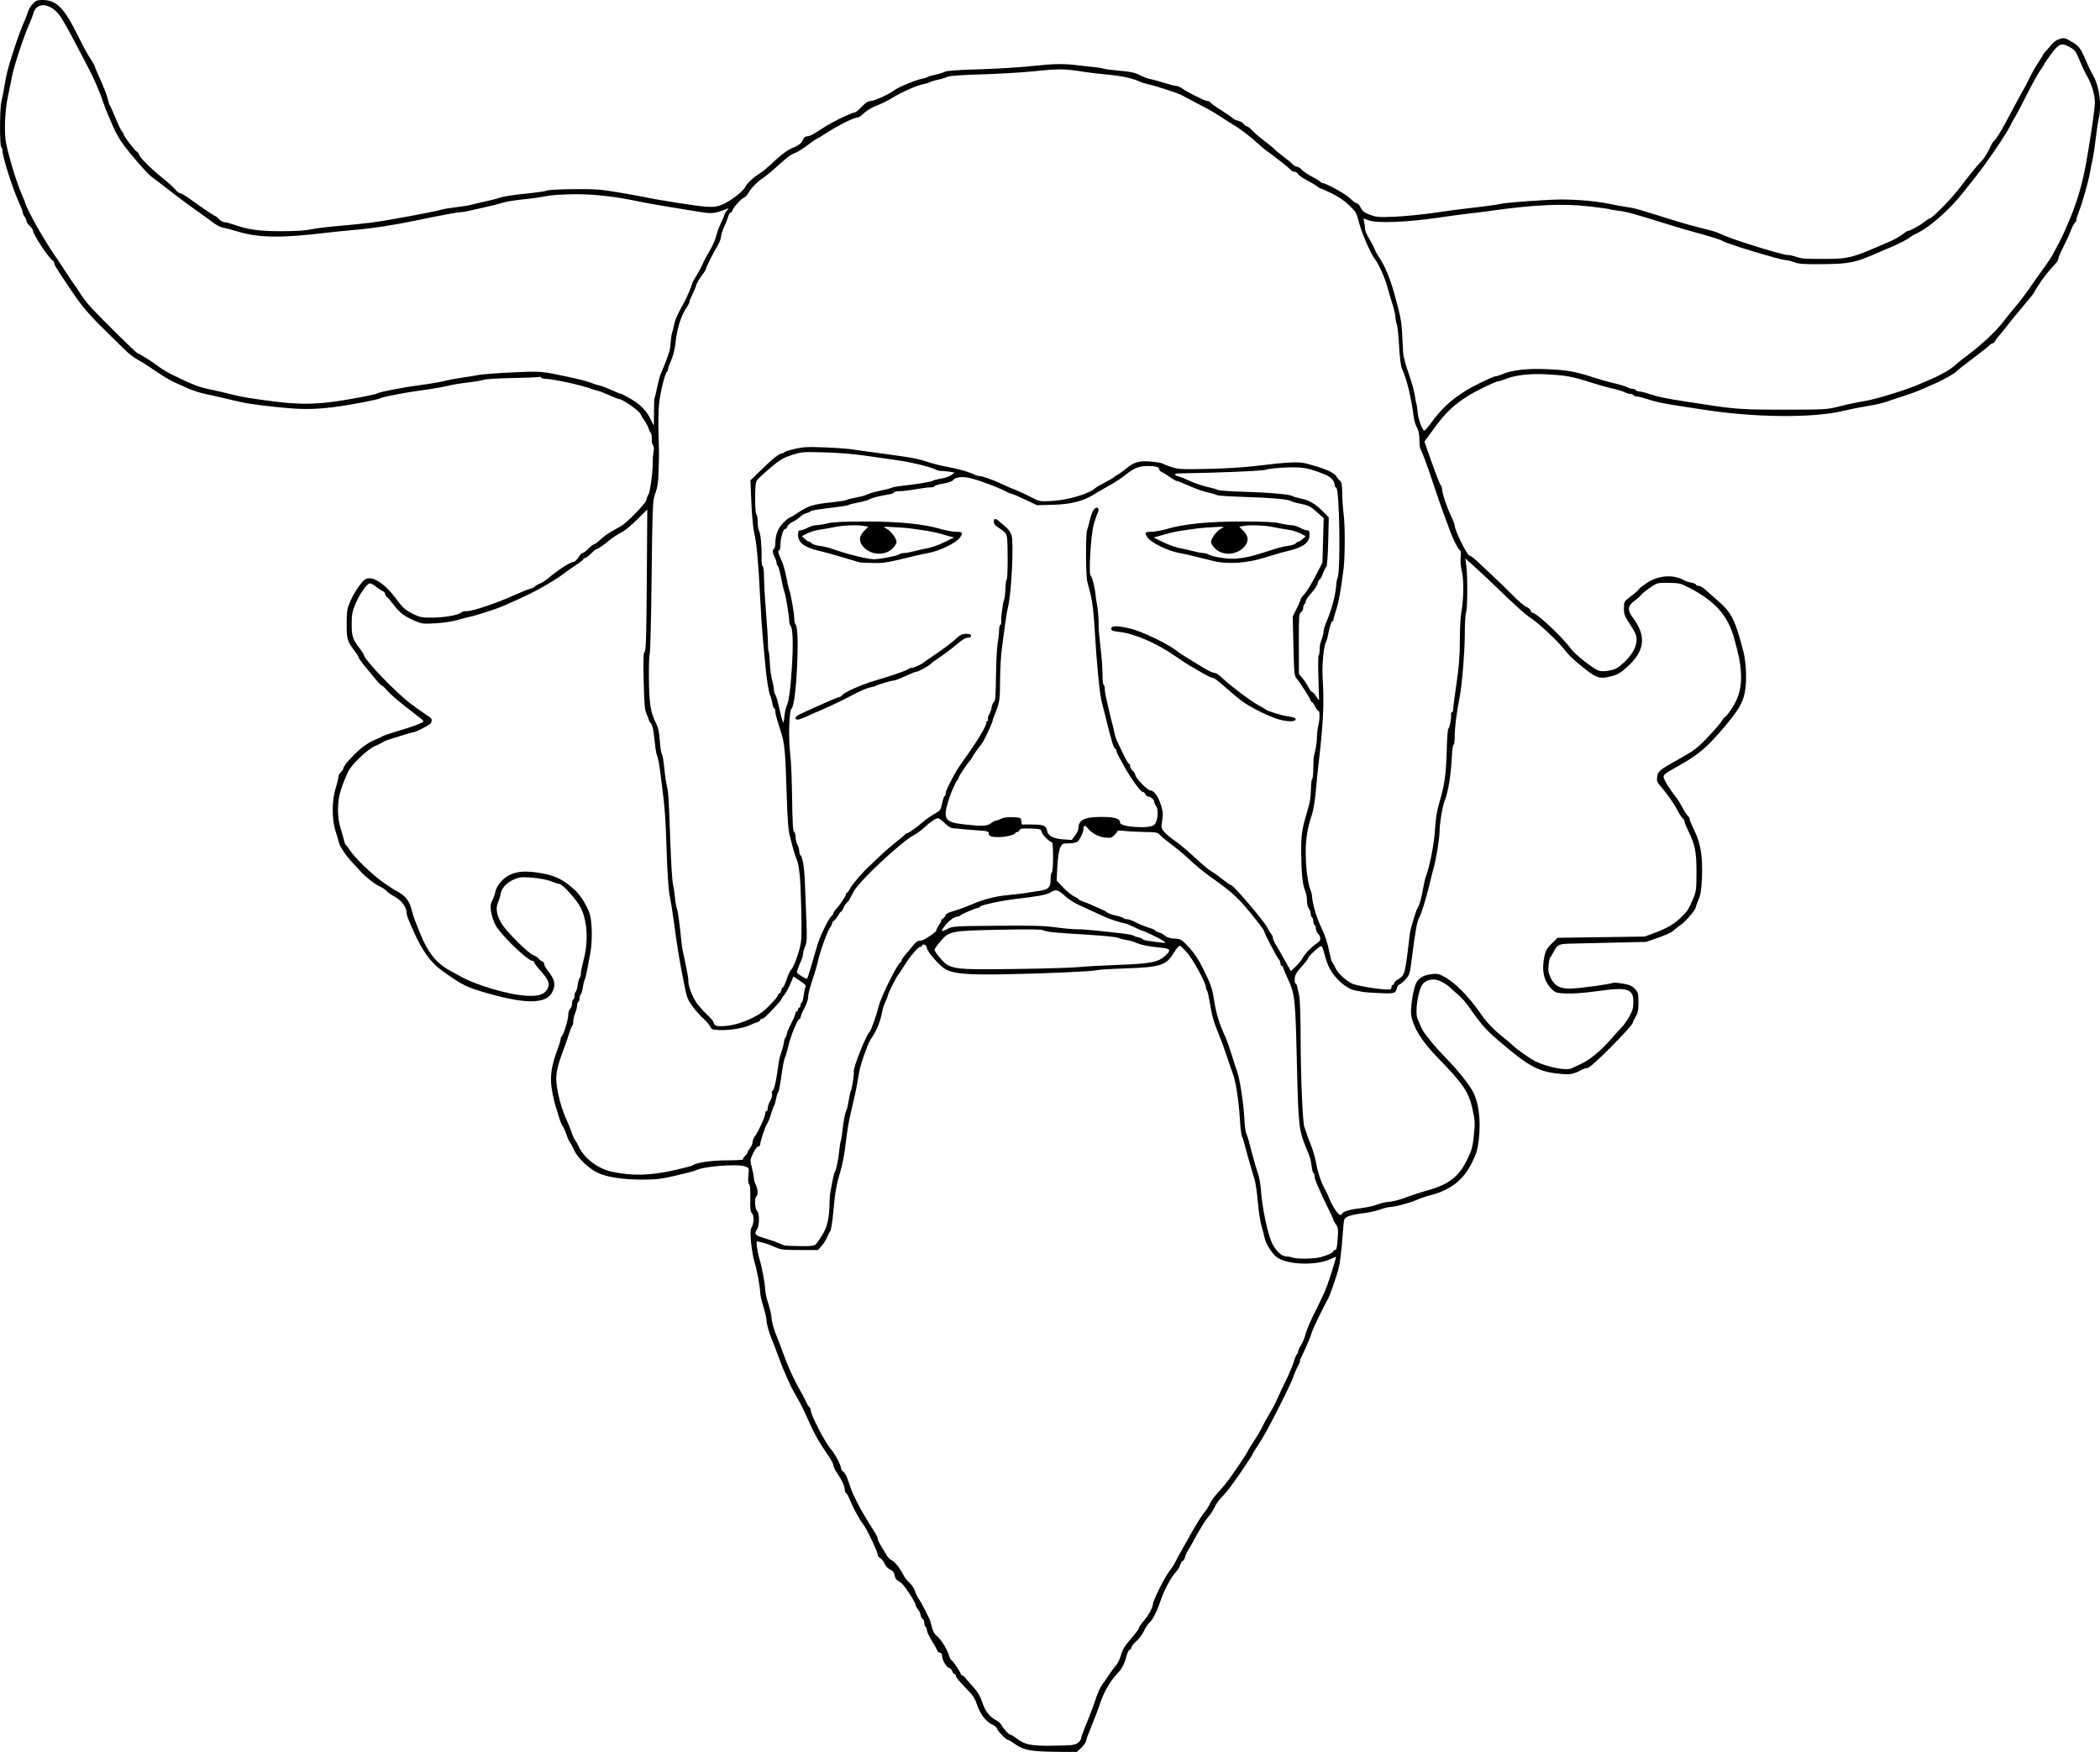 <?xml version="1.0" encoding="UTF-8"?>
<svg version="1.1" viewBox="0 0 2217.3 1850" xmlns="http://www.w3.org/2000/svg">
<g transform="translate(-173.38 -40)">
<path d="m1268.7 1889.2c-11.648-0.997-17.097-2.768-24.193-7.864-3.067-2.203-6.136-4.005-6.821-4.005-1.911 0-10.683-8.942-11.597-11.823-0.446-1.406-2.456-3.238-4.466-4.071-6.613-2.739-13.068-10.864-16.428-20.677-2.689-7.855-4.608-10.693-12.829-18.968-5.317-5.352-9.667-10.645-9.667-11.763s-0.615-2.032-1.366-2.032-1.937-1.5-2.634-3.333c-0.697-1.833-2.123-3.333-3.169-3.333-2.469 0-7.498-8.547-7.498-12.743 0-2.036-0.765-3.257-2.042-3.257-1.123 0-2.433-1.02-2.912-2.268-0.479-1.247-3.16-6.036-5.958-10.642-2.798-4.606-5.088-9.55-5.088-10.987 0-1.437-0.6-2.983-1.333-3.436-0.733-0.453-1.333-2.215-1.333-3.915 0-1.7-0.9-3.838-2-4.751-1.1-0.913-2-2.705-2-3.983s-1.2-3.849-2.667-5.714c-1.467-1.865-2.667-4.131-2.667-5.036 0-2.287-10.431-18.66-14.06-22.069-1.641-1.541-3.915-3.159-5.055-3.597-1.14-0.437-2.448-2.799-2.907-5.248-0.608-3.238-1.911-4.929-4.776-6.197-2.308-1.022-4.707-3.579-5.792-6.176-1.018-2.438-3.103-5.101-4.631-5.92-1.529-0.818-2.78-2.508-2.78-3.755 0-3.238-12.134-28.462-15.663-32.56-1.068-1.24-3.696-5.44-5.84-9.333-3.792-6.884-4.866-9.104-8.72-18.022-1.016-2.352-2.432-4.638-3.146-5.079s-1.298-1.986-1.298-3.433c0-1.447-0.888-4.561-1.973-6.921-1.934-4.206-2.991-6.014-7.693-13.157-1.283-1.95-2.333-4.551-2.333-5.78 0-1.229-2.25-5.524-5-9.545-11.049-16.155-15.387-23.878-22.354-39.808-3.792-8.669-7.229-15.5-12.077-24-2.51-4.4-4.947-8.9-5.416-10-0.469-1.1-2.582-5.709-4.694-10.242-2.112-4.533-5.866-13.833-8.342-20.667-2.476-6.834-5.394-14.525-6.485-17.091-3.579-8.42-6.312-17.928-6.322-22-6e-3 -2.2-1.503-8.673-3.327-14.384-1.824-5.711-3.327-12.311-3.341-14.667-0.032-5.631-3.404-23.972-5.86-31.879-3.171-10.206-5.516-32.922-3.699-35.832 2.923-4.681 3.474-13.079 1.035-15.774-1.832-2.024-2.175-4.895-1.906-15.962 0.217-8.931-0.2-14.022-1.232-15.054-1.034-1.034-1.287-4.165-0.751-9.299 0.794-7.596 0.738-7.767-3.044-9.238-8.13-3.163-44.254-0.389-52.617 4.04-1.153 0.611-10.453 3.048-20.667 5.415-15.842 3.672-21.115 4.305-35.903 4.312-21.711 0.011-39.308-2.93-48.749-8.146-9.363-5.173-19.437-15.166-22.871-22.688-1.551-3.397-3.558-7.076-4.46-8.176s-2.647-5-3.877-8.667-2.986-7.567-3.902-8.667c-0.917-1.1-2.454-4.7-3.416-8s-2.812-9.3-4.111-13.333c-1.299-4.033-3.13-12.302-4.068-18.374-1.968-12.731-0.272-24.405 5.948-40.954 1.928-5.13 3.506-10.33 3.506-11.556s0.45-2.428 1-2.672c1.785-0.793 7.001-17.641 7-22.614-1.5e-4 -2.673 0.894-5.579 2-6.497 1.1-0.913 2-3.351 2-5.418 0-2.067 0.6-4.129 1.333-4.582 0.733-0.453 1.333-2.253 1.333-4 0-1.747 0.544-3.512 1.208-3.923 0.665-0.411 1.621-3.745 2.125-7.41s1.46-7 2.125-7.41c0.665-0.411 1.208-2.373 1.208-4.362 0-1.988 1.132-7.803 2.516-12.921 5.556-20.552 4.636-41.66-2.454-56.296-4.175-8.618-19.512-25.677-23.086-25.677-1.149 0-4.806-1.165-8.127-2.588-7.286-3.123-29.164-5.489-34.85-3.768-10.424 3.154-17.411 9.501-18.742 17.023-0.454 2.567-1.719 6.655-2.811 9.085-2.653 5.903-1.289 13.743 3.867 22.22 5.294 8.706 27.594 30.902 33.542 33.387 2.565 1.072 5.147 2.75 5.738 3.729s2.123 2.166 3.407 2.638c1.283 0.472 2.333 1.84 2.333 3.041s1.713 4.37 3.807 7.042c7.568 9.658 8.52 14.289 4.627 22.493-5.968 12.576-27.601 12.966-68.434 1.232-22.431-6.446-26.328-8.386-48.001-23.9-12.01-8.597-20.852-20.928-30.331-42.3-6.045-13.628-7.002-16.226-7.023-19.045-0.042-5.69-5.679-13.185-12.645-16.815-3.667-1.91-7.487-4.575-8.489-5.921-1.002-1.346-4.302-3.542-7.333-4.881-5.449-2.406-16.105-10.977-21.429-17.236-1.512-1.777-4.556-5.077-6.766-7.333-6.43-6.566-13.71-17.196-14.713-21.481-0.509-2.175-2.176-7.854-3.705-12.621-3.94-12.284-3.874-31.887 0.15-44.81 1.623-5.212 2.951-10.669 2.951-12.127s1.2-3.736 2.667-5.063c1.467-1.327 2.667-3.276 2.667-4.33 0-2.566 12.517-16.235 20-21.841 5.934-4.445 9.518-6.491 16-9.131 1.833-0.747 4.233-1.92 5.333-2.607s8.3-3.141 16-5.453c15.321-4.6 20.404-6.376 25.087-8.768 3.025-1.545 2.934-1.694-4.515-7.39-18.599-14.222-27.48-21.671-31.664-26.559-2.474-2.89-5.04-5.258-5.703-5.264-0.663-5e-3 -4.205-3.686-7.872-8.18-3.667-4.494-8.917-10.928-11.667-14.299s-5-6.684-5-7.361c0-0.678-1.65-3.388-3.667-6.024-8.407-10.988-9.006-12.965-8.923-29.459 0.071-14.14 0.396-16.049 4.17-24.529 2.251-5.058 6.601-12.408 9.668-16.333 4.824-6.176 6.196-7.138 10.184-7.138 7.177 0 17.888 7.951 26.712 19.83 8.833 11.89 10.728 13.582 20.523 18.319 6.546 3.166 8.755 3.528 20.574 3.367 12.614-0.171 27.952-3.132 29.541-5.702 0.39-0.631 3.007-1.147 5.816-1.147 6.157 0 31.764-8.655 49.32-16.67 7.012-3.201 14.55-6.232 16.75-6.735 2.2-0.503 4.6-1.645 5.333-2.539 0.733-0.893 2.899-2.171 4.813-2.84s5.514-2.874 8-4.9c13.152-10.717 24.732-18.262 28.079-18.295 1.224-0.012 3.522-2.122 5.109-4.689 1.586-2.567 3.618-4.667 4.514-4.667 0.896 0 3.665-2.1 6.153-4.667 2.488-2.567 5.213-4.667 6.057-4.667s3.741-2.144 6.439-4.764c2.698-2.62 7.766-6.37 11.261-8.333s8.43-4.765 10.966-6.227c6.42-3.701 26.61-24.686 26.61-27.658 0-1.344 0.906-3.827 2.014-5.518 1.914-2.922 4.907-26.413 4.577-35.924-0.081-2.333 0.281-6.487 0.804-9.231 0.619-3.249 0.388-5.667-0.663-6.933-0.888-1.069-1.436-4.008-1.219-6.529 0.217-2.521-0.261-5.401-1.062-6.4-0.801-0.999-1.909-3.316-2.462-5.149s-2.275-5.133-3.827-7.333-3.724-5.736-4.825-7.857c-1.893-3.646-18.67-15.23-22.303-15.4-0.898-0.042-5.526-1.859-10.284-4.039-4.758-2.179-10.323-4.326-12.367-4.77-2.043-0.444-4.915-1.301-6.382-1.904-8.654-3.558-41.259-10.684-48.921-10.692-1.973-2e-3 -3.965-0.614-4.426-1.359-0.461-0.745-1.363-1.03-2.005-0.634-0.642 0.397-13.35 0.935-28.241 1.196-14.891 0.261-28.574 1.084-30.408 1.83-1.833 0.746-9.465 2.046-16.96 2.889-7.495 0.843-17.095 2.465-21.333 3.604-4.239 1.139-16.107 3.17-26.373 4.513-17.142 2.243-42.113 7.046-44.589 8.576-2.469 1.526-34.176 7.504-49.629 9.357-21.201 2.542-33.397 2.547-58.154 0.024-25.009-2.549-35.093-4.161-51.629-8.255-7.333-1.815-17.233-4.078-22-5.027-9.257-1.844-17.393-4.533-26-8.592-2.933-1.383-7.733-3.562-10.667-4.842-4.646-2.027-12.349-6.833-27.898-17.406-2.256-1.534-7.045-4.424-10.641-6.422s-9.329-6.443-12.739-9.877c-3.41-3.435-13.518-13.389-22.462-22.12-15.257-14.894-22.932-23.925-33.234-39.109-15.117-22.28-19.025-28.493-19.025-30.245 0-1.084-0.753-2.451-1.674-3.038-4.669-2.974-20.993-27.956-20.993-32.128 0-0.729-1.49-2.738-3.31-4.465-1.821-1.727-3.34-4.04-3.376-5.14s-0.946-3.165-2.023-4.588c-1.077-1.423-1.958-3.438-1.958-4.476s-1.708-5.574-3.796-10.078c-6.499-14.021-17.537-48.49-17.537-54.764 0-1.798-0.6-3.64-1.333-4.094-1.8-1.113-1.676-41.138 0.149-48 0.78-2.933 2.237-10.433 3.238-16.667 1.87-11.649 3.428-17.817 8.588-34 4.798-15.049 9.158-27.06 12.502-34.441 1.717-3.791 3.506-8.472 3.976-10.403 0.47-1.931 2.601-5.381 4.736-7.667 3.241-3.47 4.879-4.156 9.927-4.156 15.292 0 23.118 7.898 38.315 38.667 4.527 9.167 10.258 19.729 12.734 23.471 2.477 3.743 4.503 7.231 4.503 7.752s1.498 4.223 3.33 8.227c6.069 13.269 9.686 22.493 10.671 27.216 0.535 2.567 1.448 5.267 2.029 6 0.58 0.733 3.274 6.733 5.986 13.333 2.712 6.6 5.768 12.947 6.791 14.105 1.023 1.158 1.866 2.658 1.874 3.333 0.021 1.803 11.572 16.891 13.952 18.222 1.119 0.626 2.034 1.796 2.034 2.601 0 2.465 12.027 14.586 23.983 24.171 6.243 5.004 12.744 10.854 14.447 13 1.703 2.146 3.963 3.901 5.021 3.901s5.49 2.55 9.848 5.667c16.988 12.148 26.541 18.599 27.305 18.438 0.439-0.093 2.201 1.346 3.916 3.197 1.715 1.851 4.324 3.365 5.798 3.365s5.305 0.937 8.514 2.082c15.979 5.702 27.55 7.384 50.904 7.398 15.209 9e-3 26.074-0.651 32.264-1.96 5.133-1.086 17.733-2.667 28-3.513 10.267-0.846 25.867-2.428 34.667-3.514 15.602-1.926 66.68-11.344 74.667-13.768 2.2-0.668 9.466-1.856 16.148-2.641 6.681-0.785 13.881-1.974 16-2.642s8.652-2.216 14.519-3.44 13.067-3.103 16-4.177c2.933-1.074 14.571-2.849 25.861-3.946 11.29-1.097 21.621-2.579 22.957-3.294s13.999-1.401 28.139-1.524c22.452-0.195 28.413 0.233 47.043 3.381 11.733 1.982 24.033 4.193 27.333 4.912 14.137 3.081 56.143 9.674 65.333 10.253 8.011 0.505 11.381 0.085 16.945-2.115 8.488-3.355 22.216-13.793 24.62-18.72 1.966-4.029 8.768-10.354 15.553-14.461 2.449-1.482 7.849-5.931 12-9.887 9.99-9.518 17.189-14.89 22.881-17.075 5.827-2.236 9.305-5.144 10.787-9.018 0.636-1.664 2.282-3 3.695-3 2.859 0 6.111-1.606 14.852-7.333 3.3-2.162 7.327-4.649 8.949-5.527 1.622-0.877 4.622-2.502 6.667-3.611 6.451-3.497 18.823-8.863 20.434-8.863 0.852 0 4.098-2.7 7.216-6 4.177-4.422 6.685-6.002 9.535-6.006 3.579-6e-3 19.936-7.457 24.534-11.175 3.914-3.165 22.615-10.971 29.333-12.243 2.567-0.486 5.267-1.344 6-1.907 0.733-0.563 4.529-1.697 8.436-2.521 3.906-0.823 8.406-2.21 10-3.082 1.863-1.019 14.563-1.923 35.564-2.531 17.967-0.52 42.867-2.02 55.333-3.334 26.232-2.764 33.721-2.852 52-0.612 7.333 0.899 15.536 1.819 18.227 2.045s5.47 0.767 6.175 1.203c0.704 0.435 8.22 1.4 16.7 2.143 12.081 1.059 16.763 2.066 21.623 4.65 3.412 1.814 8.394 3.69 11.072 4.169s9.295 2.295 14.706 4.036c5.41 1.741 11.018 3.165 12.461 3.165s4.217 1.129 6.163 2.508c6.091 4.317 24.438 13.492 26.98 13.492 1.335 0 2.907 0.787 3.493 1.749 0.587 0.962 5.671 4.596 11.299 8.075 5.628 3.479 10.919 7.154 11.759 8.165 0.84 1.012 3.435 2.258 5.768 2.771s5.025 2.051 5.984 3.419 2.476 2.487 3.373 2.487c0.897 0 3.713 2.21 6.258 4.911s8.191 7.536 12.546 10.745c4.356 3.209 9.156 7.15 10.667 8.759 1.511 1.609 5.758 5.122 9.438 7.808 3.68 2.686 7.823 6.135 9.207 7.664 1.384 1.529 3.518 2.78 4.744 2.78s3.622 1.484 5.325 3.297c1.704 1.814 6.158 4.881 9.899 6.816 3.741 1.935 7.748 4.351 8.906 5.369 1.158 1.018 2.472 1.851 2.921 1.851 3.587 0 24.5 11.526 28.906 15.932 2.971 2.971 6.274 5.402 7.339 5.402s2.924 2.079 4.13 4.619c1.747 3.682 3.721 5.2 9.729 7.484 6.85 2.604 9.239 2.795 26.204 2.097 10.267-0.422 29.467-2.343 42.667-4.268s28.8-4.013 34.667-4.639c14.685-1.568 31.519-3.844 33.966-4.592 4.525-1.384 49.717-4.686 64.226-4.693 18.242-9e-3 39.382 1.956 52.475 4.878 5.133 1.145 12.933 2.558 17.333 3.14 7.739 1.023 11.765 2.164 47.074 13.343 9.024 2.857 22.824 6.754 30.667 8.66 7.843 1.906 15.46 3.997 16.926 4.646 10.235 4.531 16.656 6.928 31.333 11.697 22.142 7.194 40.458 12.292 44.251 12.316 1.695 0.011 5.704 0.932 8.907 2.048 5.635 1.962 9.271 2.162 35.967 1.975 16.641-0.116 24.76-2.126 46.209-11.436 2.2-0.955 8.5-3.641 14-5.97 5.5-2.328 12.215-5.974 14.922-8.102 2.707-2.128 5.29-3.868 5.74-3.868 2.215 0 12.599-5.567 17.19-9.216 2.85-2.265 5.747-4.118 6.438-4.118 2.349 0 22.618-20.62 30.801-31.333 12.336-16.152 19.484-24.913 23.932-29.333 2.214-2.2 5.741-7.7 7.838-12.223s4.322-8.423 4.944-8.667c1.407-0.552 7.638-10.27 12.252-19.11 6.429-12.316 18.542-34.648 19.889-36.667 0.734-1.1 3.36-6.2 5.836-11.333s6.688-12.544 9.36-16.467 4.859-7.54 4.859-8.037 1.05-1.856 2.333-3.021 3.992-4.277 6.019-6.915c2.326-3.028 5.619-5.376 8.931-6.369 4.933-1.478 5.707-1.299 12.981 3.004 7.995 4.729 9.01 6.135 15.736 21.805 1.889 4.4 4.002 8.9 4.697 10 8.28 13.114 11.389 32.062 8.028 48.934-1.359 6.821-1.901 10.524-4.16 28.399-0.788 6.233-1.951 13.433-2.585 16-0.634 2.567-1.836 8.567-2.67 13.333-1.518 8.67-7.872 31.211-11.276 40-2.474 6.389-3.348 9.268-2.997 9.874 0.163 0.282-0.651 1.626-1.81 2.986-1.159 1.36-3.179 5.376-4.488 8.924-1.31 3.548-4.711 10.981-7.559 16.518-2.848 5.537-5.178 10.984-5.178 12.104s-0.874 2.988-1.942 4.149c-8.475 9.217-12.291 13.929-17.452 21.543-3.267 4.82-5.94 9.209-5.94 9.752s-4.975 6.799-11.056 13.902c-6.081 7.103-14.031 16.815-17.667 21.581-3.636 4.766-7.615 9.671-8.843 10.899s-2.899 3.478-3.714 5.001c-0.815 1.522-2.144 2.768-2.954 2.768s-2.139 0.818-2.953 1.817-8.815 7.332-17.78 14.072c-8.965 6.74-16.642 12.81-17.062 13.488-1.139 1.842-14.953 9.643-23.306 13.161-4.033 1.699-10.478 4.512-14.321 6.251-3.843 1.739-11.943 4.727-18 6.639-6.057 1.912-14.197 4.628-18.089 6.034s-12.892 3.476-20 4.599c-7.108 1.123-18.923 3.477-26.256 5.23-32.011 7.655-93.167 7.104-147.33-1.328-7.7-1.199-17-2.631-20.667-3.183-20.71-3.118-28.96-4.794-37.557-7.629-5.256-1.734-10.771-3.152-12.255-3.152s-3.068-0.6-3.521-1.333c-0.453-0.733-1.94-1.333-3.304-1.333-1.364 0-4.178-0.858-6.255-1.907s-8.044-2.845-13.262-3.991c-5.218-1.146-15.934-4.173-23.814-6.727-17.746-5.752-24.93-7.019-46.032-8.117-17.486-0.91-33.008 1.009-43.452 5.373-2.68 1.12-5.689 2.036-6.686 2.036-2.507 0-23.76 10.292-31.866 15.431-15.482 9.816-23.702 17.718-36.122 34.727l-9.852 13.492 2.497 7.175c8.851 25.433 13.5 37.726 14.734 38.96 0.778 0.778 1.415 2.696 1.415 4.261 0 3.998 4.847 18.432 9.451 28.144 2.135 4.505 3.882 9.127 3.882 10.271 0 4.868 13.138 31.539 15.536 31.539 0.94 0 3.776 1.95 6.304 4.333 2.527 2.383 10.405 9.733 17.506 16.333 7.101 6.6 17.204 16.432 22.45 21.848s11.488 10.674 13.871 11.685c2.383 1.01 4.333 2.688 4.333 3.729s1.35 2.319 3 2.842c5.704 1.805 31.189 25.983 39.543 37.514 4.446 6.137 23.431 21.148 29.362 23.216 2.618 0.913 6.294 0.895 11.432-0.054 6.268-1.159 8.833-2.552 14.888-8.086 8.92-8.152 13.775-16.784 13.775-24.492 0-4.546-1.309-7.652-6.667-15.813-5.901-8.988-6.667-10.973-6.667-17.278 0-6.878 0.208-7.283 6.055-11.783 7.295-5.615 9.561-7.616 10.159-8.97 0.249-0.563 3.852-3.312 8.006-6.108 12.012-8.085 28.317-9.256 39.113-2.808 1.467 0.876 4.917 1.987 7.667 2.47 2.75 0.482 5 1.45 5 2.15s1.238 1.273 2.752 1.273 4.363 1.486 6.333 3.302 8.437 7.515 14.37 12.665c14.184 12.308 18.044 20.038 26.651 53.366 3.121 12.083 3.802 32.576 1.449 43.595-2.418 11.324-6.796 18.625-21.83 36.405-17.77 21.016-27.092 28.987-46.794 40.015-16.19 9.062-17.666 10.2-16.948 13.064 0.908 3.619 6.021 11.9 12.093 19.588 2.317 2.933 5.75 8.371 7.63 12.084s4.364 7.536 5.521 8.497c1.157 0.96 2.104 2.598 2.104 3.638 0 1.04 2.35 6.686 5.222 12.545 6.575 13.414 8.81 27.921 7.772 50.447-0.552 11.976-1.406 17.335-3.528 22.132-1.54 3.481-2.8 6.948-2.8 7.705 0 2.667-10.395 15-15.973 18.952-3.106 2.2-6.883 5.15-8.392 6.555-1.51 1.405-8.472 4.55-15.472 6.987l-12.727 4.432-33.385 0.784c-18.362 0.431-38.861 0.903-45.554 1.047-13.363 0.289-14.751 0.923-18.61 8.508-1.405 2.761-3.038 5.376-3.629 5.811s-1.42 4.134-1.841 8.218c-0.619 5.994-0.2 8.597 2.169 13.492 4.077 8.423 9.517 11.506 20.237 11.471 8.8-0.029 42.918-4.577 45.279-6.036 0.735-0.454 5.441-0.134 10.457 0.712 7.259 1.224 9.901 2.354 12.947 5.536 3.534 3.692 3.826 4.78 3.826 14.24 0 8.229-0.59 11.24-3 15.318-1.65 2.792-3 5.624-3 6.293 0 1.504-10.534 13.144-24.692 27.285-14.956 14.939-21.612 20.679-23.976 20.679-1.119 0-3.077 0.571-4.351 1.269-9.133 5.005-12.425 5.701-22.657 4.794-23.815-2.112-33.385-7.192-65.821-34.94-14.017-11.991-18.465-17.08-32.444-37.122-2.558-3.667-7.161-8.767-10.23-11.333-3.069-2.567-6.913-6.025-8.542-7.686-1.629-1.661-5.646-4.446-8.926-6.191-7.051-3.749-14.731-3.087-19.498 1.68-5.542 5.542-9.468 31.467-5.799 38.294 0.759 1.413 2.111 4.538 3.005 6.945 0.893 2.406 3.397 6.606 5.563 9.333s5.536 6.964 7.487 9.416c1.951 2.452 8.568 9.652 14.704 16 11.143 11.529 19.931 22.314 25.945 31.84 7.23 11.453 10.135 31.283 7.708 52.62-1.212 10.657-2.442 14.927-7.028 24.395-9.044 18.674-22.7 29.425-44.353 34.918-4.452 1.129-11.095 3.414-14.761 5.076-6.839 3.101-23.143 7.369-28.126 7.363-1.536 0-6.336 1.256-10.667 2.794s-12.546 3.281-18.258 3.872c-5.711 0.591-12.377 2.02-14.814 3.176-4.401 2.088-4.435 2.178-5.303 13.794-1.962 26.256-3.436 37.454-6.013 45.693-3.708 11.851-8.645 25.677-9.832 27.533-3.022 4.726-15.859 31.099-17.082 35.092-0.793 2.589-2.215 6.508-3.161 8.708-4.415 10.268-6.536 14.948-8.309 18.333-1.056 2.017-1.567 3.667-1.136 3.667s-0.615 2.55-2.325 5.667c-1.71 3.117-3.836 8.067-4.724 11-1.495 4.941-13.688 29.751-26.729 54.389-3.025 5.714-7.904 13.931-10.844 18.26-2.94 4.329-5.345 8.261-5.345 8.739 0 0.951-11.022 17.409-21.219 31.684-3.564 4.989-8.729 11.289-11.478 14s-6.144 7.477-7.545 10.592c-1.401 3.115-4.079 7.315-5.952 9.333-3.27 3.524-9.966 14.328-16.735 27.003-1.762 3.3-4.184 7.5-5.381 9.333-1.197 1.833-2.571 4.94-3.054 6.904s-1.646 3.865-2.585 4.226c-0.939 0.36-2.112 2.265-2.606 4.232-0.494 1.967-2.671 5.466-4.837 7.774-4.948 5.272-12.169 18.921-15.913 30.08-3.76 11.205-8.355 20.142-12.057 23.451-1.641 1.467-4.102 5.257-5.468 8.423-1.367 3.166-4.889 7.914-7.827 10.552-2.938 2.638-5.342 5.616-5.342 6.619s-0.839 2.145-1.865 2.539-2.557 3.465-3.403 6.826c-1.931 7.669-4.876 13.424-9.061 17.708-7.428 7.603-14.77 19.948-18.281 30.742-2.014 6.192-6.301 17.582-9.526 25.312s-5.864 14.962-5.864 16.072-2.134 4.086-4.742 6.613l-4.742 4.595h-16.258c-8.942 0-20.458-0.359-25.591-0.798zm42.333-8.418c2.017-1.333 3.667-3.381 3.667-4.551s2.639-8.451 5.864-16.18c3.225-7.729 7.511-19.153 9.525-25.386 2.014-6.233 5.288-13.433 7.277-16 1.989-2.567 5.165-7.145 7.058-10.174s5.011-7.201 6.928-9.27c1.917-2.069 4.435-7.176 5.595-11.348 1.61-5.792 4.115-9.907 10.592-17.397 4.665-5.396 8.485-10.559 8.488-11.474 0-0.914 2.026-3.914 4.496-6.667 4.93-5.494 10.176-14.988 10.176-18.417 0-3.517 12.595-28.775 17.2-34.49 2.32-2.88 5.401-7.68 6.846-10.667 1.446-2.987 4.051-7.83 5.789-10.764 1.738-2.933 4.69-8.149 6.559-11.59 7.319-13.473 14.626-25.394 18.065-29.472 1.981-2.349 4.644-6.553 5.917-9.341s5.159-8.107 8.636-11.819c3.477-3.712 8.558-9.831 11.29-13.597 7.967-10.98 19.698-28.517 19.698-29.447 0-0.47 2.863-5.178 6.362-10.461 3.499-5.284 7.447-11.978 8.774-14.876 1.326-2.898 4.952-9.498 8.056-14.667 3.105-5.169 6.455-11.497 7.445-14.064 0.99-2.567 4.918-10.967 8.729-18.667 3.811-7.7 7.968-17.449 9.239-21.664s2.854-8.001 3.52-8.412 1.21-1.624 1.21-2.696c0-1.071 1.408-4.186 3.129-6.921 1.721-2.735 3.858-8.029 4.749-11.763s5.552-14.534 10.357-24 10.2-21.11 11.99-25.877c2.963-7.894 9.775-29.761 9.775-31.381 0-0.37-2.311 0.506-5.136 1.947-15.056 7.681-47.744 6.519-57.983-2.062-4.944-4.143-11.128-14.149-12.26-19.838-0.438-2.2-1.925-7.9-3.304-12.667-1.38-4.767-3.159-16.467-3.954-26-0.795-9.533-2.338-20.033-3.428-23.333-1.996-6.038-9.291-31.74-11.215-39.509-0.569-2.297-1.525-4.97-2.125-5.941-0.6-0.971-1.524-8.692-2.054-17.157-1.366-21.822-4.554-42.033-7.898-50.059-0.611-1.467-3.189-8.967-5.73-16.667s-6.811-19.304-9.489-25.787c-4.851-11.74-6.409-17.538-9.257-34.442-0.824-4.893-1.949-9.343-2.499-9.889s-1-1.946-1-3.11c0-4.742-14.2-30.731-20.387-37.312-3.513-3.737-6.706-6.794-7.095-6.794-1.18 0-3.793 3.075-6.818 8.023-7.814 12.781-13.868 14.676-51.033 15.968-15.033 0.523-28.533 1.36-30 1.86-3.835 1.308-55.362 3.603-97.333 4.335-39.373 0.686-53.221-0.485-62.186-5.261-6.147-3.275-19.814-18.856-19.814-22.59 0-2.78-4.239-4.95-5.031-2.575-0.288 0.865-1.28 1.573-2.203 1.573-2.224 0-10.891 10.304-16.998 20.207-2.695 4.37-5.623 8.817-6.508 9.882-2.141 2.579-10.542 19.53-10.57 21.327-0.012 0.779-1.169 3.79-2.571 6.69s-2.947 7.663-3.434 10.584c-1.503 9.007-5.875 19.989-10.607 26.643-1.565 2.2-3.641 6.1-4.614 8.667-6.238 16.457-8.077 22.486-9.47 31.045-2.035 12.51-2.994 17.17-7.326 35.622-3.532 15.044-4.219 19.146-7.261 43.333-0.83 6.6-2.936 16.8-4.679 22.667-4.322 14.543-5.675 22.304-7.557 43.333-0.886 9.9-2.313 18.9-3.171 20-0.858 1.1-2.381 4.067-3.383 6.594-1.002 2.527-3.563 6.577-5.691 9l-3.868 4.406h-19.281c-17.384 0-19.961-0.308-26.195-3.132-3.803-1.723-8.715-3.551-10.915-4.063-2.2-0.512-5.115-1.264-6.477-1.67-2.277-0.679-2.398-0.163-1.499 6.397 0.538 3.925 1.816 9.835 2.841 13.136 2.387 7.687 5.745 26.067 5.777 31.616 0.013 2.355 1.517 8.955 3.341 14.667 1.824 5.711 3.321 12.184 3.327 14.384 0.011 4.072 2.743 13.58 6.322 22 1.091 2.567 3.999 10.229 6.462 17.028 2.463 6.799 6.584 16.699 9.158 22 4.433 9.13 5.936 11.998 10.821 20.638 1.14 2.017 2.931 5.576 3.98 7.909s2.516 4.619 3.261 5.079 1.353 1.888 1.353 3.174c0 4.843 15.757 35.22 21.419 41.293 3.782 4.056 10.581 16.821 10.581 19.866 0 1.304 1.172 3.103 2.605 3.998 1.505 0.94 3.76 5.366 5.341 10.486 1.505 4.873 3.851 11.035 5.213 13.694s3.462 6.934 4.665 9.501 3.836 7.374 5.849 10.683 4.86 8.027 6.327 10.486c1.467 2.458 4.017 6.528 5.667 9.043s3 5.495 3 6.622c0 1.126 1.957 5.15 4.349 8.941 2.392 3.791 4.997 8.093 5.79 9.559 0.792 1.467 3.005 3.435 4.917 4.374 3.321 1.631 8.698 8.611 12.905 16.755 1.079 2.088 3.647 5.215 5.707 6.948 2.061 1.734 4.644 5.696 5.741 8.805s2.775 6.582 3.729 7.718 3.537 5.666 5.74 10.066 4.636 9.2 5.406 10.667c0.77 1.467 2.104 5.667 2.964 9.333 1.08 4.608 2.752 7.604 5.414 9.703 4.193 3.307 11.255 14.77 12.718 20.647 0.504 2.026 1.6 4.126 2.435 4.667 2.147 1.391 10.184 13.421 10.184 15.244 0 0.834 0.367 1.15 0.815 0.702 0.448-0.448 2.354 1.102 4.235 3.445 1.881 2.343 5.901 6.959 8.934 10.259 3.707 4.034 6.474 8.906 8.441 14.869 3.129 9.482 7.662 15.384 14.552 18.947 2.353 1.216 4.968 3.556 5.813 5.198 2.006 3.9 8.019 10.32 9.667 10.32 0.71 0 3.368 1.584 5.906 3.52 9.214 7.028 14.911 8.187 38.971 7.926 18.773-0.203 22.538-0.593 25.667-2.662zm257-513.26c7.46-2.107 13.333-4.927 13.333-6.402 0-0.616 0.816-1.119 1.812-1.119 1.33 0 2.019-3.105 2.591-11.667 0.681-10.193 0.452-12.123-1.812-15.279-1.425-1.987-2.591-4.061-2.591-4.608 0-0.548-2.078-5.222-4.617-10.387-10.558-21.477-15.383-32.761-15.383-35.979 0-1.877-0.517-3.413-1.15-3.413-0.632 0-1.535-3.277-2.006-7.283-0.777-6.615-1.43-8.907-4.951-17.383-8.63-20.779-8.944-23.53-10.59-92.836-1.607-67.665-2.024-71.385-9.93-88.5-2.589-5.606-4.708-10.748-4.708-11.428 0-0.68-0.6-1.236-1.333-1.236-0.733 0-1.333-1.08-1.333-2.4s-0.527-2.97-1.171-3.667c-2.546-2.755-16.15-28.769-16.173-30.927-0.01-0.554-3.156-4.976-7-9.828-19.892-25.107-24.271-29.273-49.93-47.515-6.449-4.585-15.795-12.245-20.767-17.021s-13.383-11.895-18.69-15.82-11.138-8.705-12.959-10.623c-3.119-3.285-4.082-3.495-16.644-3.623-7.333-0.074-16.783-0.567-21-1.093s-7.667-0.503-7.667 0.052-1.499 2.509-3.331 4.341c-2.98 2.98-4.069 3.246-10.333 2.517-6.905-0.803-14.196-4.86-18.078-10.06-2.428-3.252-4.258-2.911-4.258 0.794 0 3.797-3.712 11.6-6.578 13.829-1.149 0.893-5.23 1.643-9.07 1.667-6.789 0.041-7.041 0.181-9.101 5.042-1.277 3.013-2.411 10.829-2.855 19.667l-0.736 14.667 7.17 7.419c3.944 4.08 9.12 8.277 11.504 9.325 2.383 1.048 4.333 2.313 4.333 2.811 0 0.497 2.25 1.628 5 2.513s6.5 2.367 8.333 3.293c1.833 0.926 6.033 2.788 9.333 4.138 3.3 1.349 6.75 3.171 7.666 4.048s4.994 2.339 9.061 3.249c4.067 0.91 7.703 2.153 8.079 2.762 0.377 0.609 2.06 1.108 3.74 1.108 1.681 0 5.782 1.449 9.113 3.221 3.332 1.771 9.421 4.281 13.532 5.577 4.111 1.296 7.475 2.782 7.475 3.301s1.65 1.355 3.667 1.855c2.017 0.5 4.92 2.08 6.453 3.51 1.871 1.745 5.14 2.74 9.949 3.028 6.92 0.414 7.439 0.726 15.302 9.19 5.702 6.138 10.172 12.887 14.93 22.54 7.807 15.839 9.432 20.291 11.112 30.445 3.068 18.545 5.2 25.677 12.557 42 1.653 3.667 4.616 12.067 6.586 18.667 1.97 6.6 4.439 14.235 5.488 16.966 2.889 7.523 6.938 33.281 7.743 49.255 0.394 7.822 1.312 15.322 2.04 16.667s2.011 5.145 2.852 8.445c3.607 14.163 7.833 29.093 9.813 34.667 1.172 3.3 2.472 10.8 2.887 16.667 1.399 19.74 7.299 47.404 12.154 56.982 3.76 7.418 9.849 13.013 14.271 13.112 2.307 0.052 5.395 0.609 6.862 1.24 4.05 1.74 23.226 1.434 30-0.479zm-532.83-14.012c1.24-1.37 4.349-5.97 6.91-10.222 4.837-8.033 6.887-17.412 7.13-32.62 0.064-4.033 0.338-8.533 0.608-10 0.27-1.467 1.249-6.867 2.177-12 0.927-5.133 2.121-9.933 2.652-10.667 1.536-2.122 3.773-12.587 4.703-22 0.471-4.767 1.207-9.567 1.636-10.667 0.429-1.1 0.949-3.5 1.154-5.333 1.834-16.35 3.196-24.089 4.764-27.073 0.695-1.323 1.837-6.123 2.537-10.667 0.7-4.543 1.822-9.461 2.492-10.927 1.22-2.667 3.433-17.671 2.92-19.791-0.912-3.765 13.509-39.812 16.844-42.101 1.291-0.886 7.137-17.533 9.636-27.441 2.513-9.963 19.796-44.657 22.804-45.778 0.656-0.244 1.193-1.144 1.194-2 5e-4 -0.856 1.95-3.774 4.333-6.485 2.383-2.711 5.928-6.961 7.878-9.444s4.35-4.58 5.333-4.659c0.983-0.079 2.798-0.359 4.034-0.621 3.079-0.654 15.691-9.368 15.053-10.401-0.283-0.458 0.98-3.033 2.808-5.723s2.867-4.889 2.311-4.889c-0.556 0 0.322-0.934 1.952-2.076 1.63-1.142 2.963-2.862 2.963-3.824 0-1.002 3.469-2.722 8.125-4.028 4.469-1.254 12.719-4.243 18.333-6.643 13.616-5.82 25.173-8.851 38.875-10.193 12.105-1.186 16.597-1.756 24-3.041 2.567-0.446 7.049-1.139 9.961-1.542 9.144-1.263 11.372-3.618 11.372-12.016 0-4.016 0.57-7.303 1.267-7.303 0.728 0 1.282-6.804 1.301-16 0.02-9.134-0.504-16-1.221-16-2.446 0-10.518-8.172-10.93-11.064-0.387-2.718-1.236-2.965-11.439-3.324-8.941-0.314-11.17 7e-5 -11.809 1.667-0.433 1.13-1.624 2.054-2.646 2.054-1.022 0-1.857 0.454-1.857 1.009 0 1.731-10.317 4.325-17.203 4.325-8.212 0-10.797-0.96-10.797-4.01 0-2.069-1.661-2.499-12.333-3.194-6.783-0.442-14.133-1.055-16.333-1.363s-5.855-0.606-8.121-0.663c-2.93-0.073-5.694-1.644-9.562-5.436-2.993-2.933-6.238-5.329-7.212-5.324-2.409 0.012-7.788 3.68-14.711 10.031-3.174 2.912-7.983 6.423-10.687 7.804-12.975 6.625-57.926 48.7-63.545 59.479-4.724 9.062-6.129 11.323-7.654 12.313-0.821 0.533-2.243 2.783-3.162 5-0.918 2.217-2.068 4.032-2.554 4.032-0.486 0-2.017 1.95-3.401 4.333s-3.313 4.813-4.287 5.4c-0.974 0.586-1.771 1.739-1.771 2.562s-0.778 2.443-1.73 3.6c-2.958 3.6-11.383 26.913-13.538 37.462-0.522 2.554-2.034 7.943-3.359 11.976-5.363 16.315-6.707 21.346-6.707 25.115 0 2.171-1.8 7.369-4 11.552-2.2 4.182-4 8.443-4 9.469s-0.511 1.865-1.136 1.865c-1.931 0-9.182 17.472-11.62 28-1.274 5.5-2.941 11.2-3.704 12.667-0.763 1.467-2.142 8.067-3.063 14.667-2.171 15.552-3.25 21.027-4.47 22.667-0.546 0.733-1.424 3.733-1.952 6.667-0.528 2.933-1.408 5.933-1.955 6.667-0.547 0.733-2.074 4.933-3.393 9.333-1.319 4.4-3.138 8.9-4.044 10-1.822 2.213-7.33 18.704-7.33 21.945 0 1.13-0.908 2.055-2.017 2.055-1.13 0-3.511 3.154-5.412 7.17-3.344 7.063-3.364 7.29-1.316 15.192 1.143 4.412 2.083 9.436 2.087 11.163 5e-3 1.727 0.905 4.859 2 6.96 2.276 4.363 2.632 10.961 0.658 12.181-2.145 1.326-1.618 13.437 0.667 15.333 2.777 2.305 2.696 15.746-0.119 19.765-2.939 4.196-1.775 6.097 4.977 8.129 8.463 2.547 13.293 4.202 17.808 6.1 2.2 0.925 4.9 2.007 6 2.405 1.1 0.398 8.657 0.771 16.793 0.829 12.834 0.091 15.092-0.225 17.048-2.386zm555.49-31.993c0-1.91 8.678-4.515 18.39-5.522 5.652-0.586 13.819-2.324 18.15-3.863s9.361-2.798 11.179-2.798c3.211 0 11.535-1.94 16.948-3.951 9.192-3.413 17.116-6.02 24.945-8.205 22.836-6.373 33.486-14.603 42.211-32.618 4.898-10.114 5.812-13.454 7.076-25.869 1.313-12.896 1.181-15.486-1.387-27.161-4.016-18.258-10.031-27.229-36.198-53.984-17.286-17.674-26.367-32.191-28.575-45.683-0.949-5.798 1.198-22.169 4.041-30.811 2.47-7.51 7.395-11.021 17.31-12.339 5.694-0.757 7.73-0.381 12.945 2.392 11.982 6.371 26.203 20.774 39.577 40.084 5.66 8.172 13.054 15.974 21.713 22.91 5.321 4.263 10.275 8.4 11.008 9.195 3.589 3.888 18.118 14.246 24.342 17.353 12.673 6.328 33.422 10.337 38.584 7.455 1.324-0.739 5.157-2.535 8.518-3.99 9.435-4.084 21.772-14.046 32.142-25.953 5.187-5.956 10.788-12.144 12.446-13.75 1.659-1.607 5.011-6.407 7.449-10.667 3.555-6.21 4.442-9.236 4.476-15.268 0.082-14.507-5.819-16.343-38.048-11.838-13.092 1.83-25.555 2.788-32.488 2.499-10.318-0.431-11.585-0.794-15.338-4.39-8.768-8.402-11.312-19.781-7.938-35.512 1.171-5.462 2.766-8.147 7.667-12.907l6.188-6.011 92-1.297 10-3.716c13.658-5.076 21.196-9.542 28.849-17.095 6.661-6.573 7.35-7.675 12.634-20.209 2.766-6.561 3.094-9.441 3.112-27.333 0.022-21.519-1.435-28.565-9.165-44.327-1.886-3.846-3.43-7.823-3.43-8.837s-0.947-2.629-2.104-3.589c-1.157-0.96-3.541-4.582-5.297-8.047-3.58-7.064-11.003-17.682-17.771-25.42-3.919-4.481-4.401-5.798-3.707-10.132 0.99-6.183 1.805-6.843 23.526-19.049 15.839-8.9 18.984-11.306 30.255-23.141 6.918-7.264 13.46-14.914 14.539-17 1.079-2.086 2.499-3.792 3.158-3.792s3.969-4.17 7.357-9.266c7.811-11.75 10.695-23.748 9.47-39.401-0.795-10.152-1.763-14.975-6.694-33.333-6.739-25.092-19.607-39.88-47.347-54.412-9.427-4.938-10.8-5.275-22.12-5.426-12.004-0.161-12.112-0.132-19.82 5.166-4.263 2.93-8.484 6.375-9.381 7.655-0.897 1.28-4.127 4.137-7.179 6.348-6.696 4.851-7.364 9.801-2.231 16.531 15.413 20.208 13.864 35.852-5.262 53.135-6.906 6.241-10.017 8.057-16.762 9.785-13.269 3.399-15.963 2.319-35.945-14.407-5.011-4.194-10.455-9.594-12.098-12-4.788-7.009-27.39-28.734-34.969-33.611-7.001-4.506-17.236-13.601-38.51-34.223-6.358-6.163-16.29-15.488-22.071-20.721l-10.51-9.515 1.081 8.181c1.477 11.179 1.242 46.017-0.33 48.955-0.702 1.311-1.276 10.889-1.276 21.284 0 18.765-2.832 54.496-5.332 67.275-3.332 17.028-5.334 32.634-5.334 41.568 0 5.371-0.559 9.765-1.242 9.765s-1.496 5.55-1.808 12.333c-0.89 19.402-3.927 37.942-7.698 47-2.182 5.24-5.253 23.761-5.274 31.809-0.021 7.888-3.613 29.855-6.463 39.524-0.757 2.567-2.627 10.067-4.156 16.667-2.952 12.738-9.04 32.441-10.713 34.667-2.228 2.965-4.587 16.102-8.281 46.124-1.531 12.443-2.212 14.678-5.718 18.778-2.189 2.559-5.177 5.203-6.639 5.875s-2.877 2.422-3.143 3.889c-1.033 5.684-2.486 6.119-18.062 5.4-8.141-0.376-16.002-0.915-17.469-1.199-1.467-0.284-5.029-0.943-7.915-1.466-9.532-1.725-21.466-11.962-27.712-23.772-1.637-3.096-3.927-9.492-5.088-14.212-1.161-4.72-2.685-8.773-3.386-9.007-1.586-0.529-13.899 10.636-13.899 12.603 0 0.791-3.135 4.868-6.967 9.061-5.549 6.072-7.037 8.671-7.312 12.774-0.19 2.833 0.177 5.151 0.816 5.151 0.638 0 1.492 1.65 1.897 3.667 0.405 2.017 1.347 6.367 2.093 9.667s1.383 22.95 1.415 43.667c0.062 40.113 2.14 89.919 3.937 94.333 0.597 1.467 1.849 5.067 2.783 8 0.934 2.933 2.727 7.733 3.985 10.667 2.17 5.059 4.878 14.696 6.182 22 1.366 7.65 4.965 18.315 7.869 23.316 1.709 2.943 4.153 8.05 5.432 11.35 3.443 8.884 10.022 18.525 12.097 17.728 0.975-0.374 1.773-1.07 1.773-1.545zm-705.33-45.792c9.9-2.204 18.6-4.47 19.333-5.036 3.888-3 19.94-5.356 36.497-5.356 9.713 0 17.339-0.52 16.946-1.155s0.472-2.228 1.921-3.54c1.449-1.312 2.635-2.947 2.635-3.635 0-0.687 1.2-2.775 2.667-4.64 1.467-1.865 2.667-4.728 2.667-6.364s1.114-4.405 2.477-6.154c3.412-4.381 10.857-20.797 10.857-23.94 0-1.415 0.6-2.574 1.333-2.574 0.733 0 1.333-1.486 1.333-3.301s1.18-5.241 2.622-7.613c1.596-2.625 2.322-5.506 1.855-7.365-0.422-1.68-0.197-3.054 0.499-3.054 1.268 0 3.703-9.328 5.048-19.333 1.698-12.632 2.426-16.264 4.274-21.316 1.077-2.943 2.256-7.451 2.62-10.018 0.364-2.567 1.207-5.237 1.872-5.933 0.665-0.697 1.212-2.197 1.216-3.333 0-1.137 2.104-6.153 4.667-11.148s4.66-9.944 4.66-11 0.6-1.919 1.333-1.919c0.733 0 1.333-0.9 1.333-2s0.6-2 1.333-2c0.733 0 1.333-1.2 1.333-2.667 0-1.467 0.531-2.667 1.18-2.667 0.649 0 1.607-3.45 2.128-7.667 0.522-4.217 1.47-8.302 2.106-9.079 0.742-0.905-1.384-3.087-5.918-6.073l-7.076-4.66-1.663 4.073c-3.212 7.866-6.112 13.358-8.424 15.954-1.283 1.442-2.333 3.02-2.333 3.508s-1.35 2.38-3 4.204c-12.322 13.622-16.032 17.073-18.349 17.073-0.725 0-1.318 0.56-1.318 1.244s-1.35 1.639-3 2.123-5.4 2-8.333 3.369c-6.772 3.161-21.972 5.528-32.126 5.003-7.028-0.363-8.03-0.782-9.568-4.002-0.945-1.978-4.047-5.59-6.895-8.028-2.848-2.437-7.897-8.127-11.222-12.642-5.395-7.329-6.353-9.761-8.915-22.639-5.255-26.409-7.357-39.154-11.175-67.762-1.175-8.8-3.082-20.726-4.239-26.501-1.352-6.747-2.541-23.907-3.327-48-1.208-37.03-1.676-43.181-5.71-75.065-2.201-17.397-3.076-22.237-4.777-26.434-0.594-1.467-1.699-8.866-2.455-16.442-0.906-9.084-2.092-14.569-3.482-16.105-1.159-1.281-2.108-2.765-2.108-3.297s-1.126-3.485-2.502-6.562c-2.124-4.748-2.604-10.082-3.172-35.284-0.525-23.299-0.302-29.901 1.039-30.667 1.347-0.769 1.82-16.777 2.236-75.643l0.527-74.667-10.064 10c-5.535 5.5-12.144 11.2-14.686 12.667-9.302 5.367-12.781 7.64-16.045 10.483-4.721 4.113-11.689 8.85-13.018 8.85-0.619 0-3.161 2.1-5.649 4.667-2.488 2.567-5.305 4.667-6.262 4.667-0.956 0-1.738 0.52-1.738 1.155s-3.75 3.6-8.333 6.588-10.065 6.818-12.182 8.512c-5.16 4.128-15.337 10.441-27.484 17.051-8.828 4.803-14.531 7.493-36.667 17.293-6.873 3.043-29.293 10.292-35.333 11.425-2.567 0.481-8.55 2.045-13.296 3.474s-14.946 2.96-22.667 3.4c-12.75 0.728-14.709 0.516-21.37-2.308-11.242-4.766-16.712-8.851-22.854-17.065-3.095-4.138-6.418-8.004-7.386-8.591-0.968-0.586-1.76-1.955-1.76-3.042 0-1.087-1.05-2.362-2.333-2.833-1.283-0.472-4.42-2.553-6.971-4.625s-5.577-3.767-6.726-3.767c-3.053 0-10.957 11.265-15.422 21.98-3.317 7.96-3.879 11.061-3.866 21.333 0.016 12.793 1.034 15.755 8.985 26.146 2.017 2.636 3.667 5.228 3.667 5.76 0 4.82 34.158 40.42 50.277 52.4 5.709 4.243 12.932 9.351 16.051 11.351 5.819 3.731 6.287 4.542 4.825 8.351-0.749 1.951-16.068 10.011-19.027 10.011-1.022 0-25.503 7.468-28.793 8.783-0.733 0.293-2.233 1.116-3.333 1.829s-4.878 2.545-8.395 4.07c-7.738 3.356-24.9 19.862-28.056 26.984-4.864 10.976-6.016 13.98-8.312 21.667-3.308 11.078-3.147 26.958 0.385 38 1.525 4.767 3.179 10.61 3.677 12.985 0.498 2.375 1.508 4.69 2.244 5.146s2.414 2.595 3.728 4.756c4.859 7.99 24.044 26.435 36.381 34.976 6.994 4.843 13.177 8.805 13.74 8.805 0.563 0 3.03 1.531 5.484 3.402 4.967 3.789 8.413 9.572 9.887 16.598 0.539 2.567 2.177 7.667 3.642 11.333 1.464 3.667 3.984 9.967 5.599 14 7.509 18.746 16.841 30.457 29.996 37.641 3.667 2.002 8.767 4.841 11.333 6.309 16.846 9.63 51.302 19.832 70.667 20.924 13.096 0.738 19.384-1.514 22.492-8.056 2.337-4.919 0.415-9.313-8.316-19.014-3.397-3.775-6.176-7.524-6.176-8.333s-0.792-1.471-1.759-1.471c-4.428 0-27.547-21.607-37.177-34.746-4.949-6.753-8.563-21.737-6.366-26.399 2.586-5.489 3.693-8.541 4.595-12.672 1.066-4.883 6.875-12.241 12.139-15.376 8.169-4.865 16.457-6.043 30.075-4.274 19.231 2.497 28.712 6.845 42.069 19.294 6.018 5.609 13.752 18.649 15.522 26.173 2.194 9.323 2.359 27.81 0.349 38.967-3.677 20.406-5.072 27.022-6.151 29.171-0.59 1.176-1.493 4.933-2.005 8.35s-1.462 6.54-2.111 6.941c-0.649 0.401-1.179 2.158-1.179 3.905s-0.6 3.547-1.333 4-1.333 2.215-1.333 3.916-0.9 5.246-2 7.878c-1.1 2.633-2 6.486-2 8.563s-0.532 4.346-1.182 5.043-2.084 4.267-3.186 7.933c-1.103 3.667-3.935 11.767-6.295 18-7.017 18.537-8.455 26.958-6.605 38.667 1.868 11.819 5.614 24.554 10.157 34.534 1.803 3.961 4.203 9.96 5.333 13.333s2.792 7.032 3.692 8.133 2.632 4.179 3.849 6.842c5.617 12.301 20.43 23.518 35.069 26.556 21.922 4.55 39.935 4.092 65.834-1.673zm69.497-155.55c13.41-4.614 21.943-9.4 28.589-16.038 8.318-8.307 11.247-11.818 11.247-13.484 0-0.725 0.589-1.318 1.308-1.318s1.684-1.5 2.144-3.333 1.323-3.333 1.917-3.333c0.594 0 2.363-3.855 3.931-8.566s3.657-9.235 4.642-10.052c2.3-1.908 6.694-13.04 9.394-23.792 1.762-7.021 1.982-13.852 1.332-41.333-0.779-32.913-2.04-45.403-5.343-52.923-0.966-2.2-2.361-6.4-3.1-9.333-0.739-2.933-2.361-9.233-3.606-14-1.698-6.505-2.553-18.313-3.426-47.333-1.233-40.997-2.103-50.257-5.824-62-5.334-16.834-6.048-19.473-6.042-22.333 4e-3 -1.65-0.517-3-1.156-3-0.64 0-1.551-2.426-2.025-5.392-0.474-2.965-1.393-6.415-2.041-7.667-1.731-3.341-4.023-17.583-5.518-34.275-0.722-8.067-1.927-21.267-2.676-29.333-0.75-8.067-1.902-25.767-2.56-39.333-1.752-36.111-3.876-59.602-6.21-68.667-1.187-4.611-2.495-18.168-3.088-32l-1.028-24 9.495-9.333c13.061-12.839 21.05-19.323 23.814-19.329 1.283-3e-3 2.335-0.455 2.336-1.005 0-0.55 4.846-2.142 10.766-3.538 9.223-2.175 13.798-2.419 31.979-1.703 11.669 0.459 24.975 1.439 29.568 2.178 4.593 0.738 13.751 2.021 20.351 2.851s15 1.974 18.667 2.542c3.667 0.568 11.767 1.729 18 2.58 6.233 0.85 15.833 3.07 21.333 4.932s14.5 4.195 20 5.184c13.152 2.366 24.539 5.608 30.982 8.821 1.273 0.635 3.202 1.155 4.287 1.155 3.039 0 13.935 3.756 22.065 7.606 4.033 1.91 8.533 3.947 10 4.527 9.595 3.795 17.007 7.139 23.835 10.753 7.638 4.043 8.174 4.129 21.333 3.448 16.112-0.834 39.244-7.701 45.061-13.377 0.974-0.95 5.671-3.736 10.437-6.191s8.967-4.892 9.333-5.415c0.367-0.523 2.167-1.738 4-2.699 1.833-0.961 6.033-3.98 9.333-6.708 8.235-6.808 13.571-8.266 26.22-7.165 5.746 0.5 11.047 1.375 11.78 1.945 0.733 0.57 4.933 2.239 9.333 3.711 7.343 2.455 10.518 2.623 38.667 2.042 18.134-0.374 39.112-1.678 51.333-3.189 31.445-3.89 44.294-4.564 51.616-2.71 19.479 4.934 30.61 9.685 32.964 14.071 0.781 1.456 2.402 3.392 3.603 4.304 1.717 1.304 2.224 4.294 2.378 14.02 0.107 6.8 0.763 16.263 1.457 21.03 1.577 10.826 1.549 45.56-0.046 58-3.012 23.495-5.141 35.301-7.783 43.174-1.57 4.679-2.855 9.329-2.855 10.333 0 1.004-0.522 1.826-1.16 1.826-1.135 0-3.204 6.696-4.942 16-0.48 2.567-1.309 5.267-1.843 6-2.394 3.289-4.391 24.88-3.529 38.154 1.742 26.826 0.668 48.61-4.561 92.513-0.612 5.133-1.803 17.133-2.647 26.667-0.845 9.533-2.655 20.633-4.023 24.667-4.66 13.741-6.628 25.426-6.628 39.362 0 15.709 1.979 32.401 4.66 39.305 0.997 2.567 1.858 5.567 1.915 6.667 0.475 9.23 4.753 23.776 10.392 35.333 3.739 7.663 6.147 15.294 8.416 26.667 0.878 4.4 2.007 8.3 2.51 8.667 0.503 0.367 1.976 2.948 3.273 5.736 2.851 6.125 10.176 13.098 17.756 16.901 5.645 2.833 37.888 7.589 40.501 5.974 0.685-0.423 1.245-1.634 1.245-2.691s0.6-1.921 1.333-1.921 1.333-0.771 1.333-1.712 1.814-2.784 4.03-4.093c7.439-4.395 7.408-4.275 12.594-48.194 0.675-5.717 6.675-25.45 8.474-27.87 1.601-2.155 4.015-10.971 5.638-20.592 0.785-4.654 2.051-10.054 2.813-12 3.998-10.205 8.889-35.434 9.633-49.682 0.6-11.5 1.848-19.038 4.857-29.333 5.356-18.329 6.88-29.509 7.567-55.523 0.315-11.917 1.064-21.667 1.665-21.667 1.199 0 3.353-11.274 2.866-15-0.168-1.283 0.293-2.333 1.023-2.333s1.317-1.65 1.304-3.667c-0.013-2.017 1.527-14.072 3.423-26.79 2.591-17.387 3.466-28.633 3.526-45.333 0.044-12.215 0.684-25.21 1.423-28.876 2.55-12.653 2.93-35.348 0.734-43.75-1.271-4.86-1.747-10.453-1.278-15 0.422-4.092 0.211-7.25-0.485-7.25-1.525 0-7.454-11.505-10.995-21.333-1.453-4.033-4.225-11.502-6.16-16.597s-6.516-18.295-10.18-29.333c-6.914-20.83-12.37-35.73-14.543-39.718-0.694-1.273-1.262-5.905-1.262-10.293 0-5.399-0.829-9.453-2.563-12.542-1.41-2.51-2.936-7.479-3.391-11.041-2.663-20.843-7.235-39.766-12.338-51.061-1.355-3-2.428-11.294-3.102-24-0.567-10.678-1.685-21.104-2.485-23.169-0.799-2.064-1.454-5.502-1.454-7.639s-1.417-8.248-3.148-13.58c-1.731-5.332-4.222-13.833-5.535-18.891-2.093-8.065-9.335-24.116-12.742-28.24-4.124-4.992-13.917-27.165-16.583-37.545-3.021-11.761-3.512-12.649-10.911-19.728-5.072-4.852-11.575-9.233-18.827-12.684-6.093-2.9-11.446-5.272-11.895-5.272-0.449 0-1.763-0.825-2.921-1.833-1.158-1.008-5.912-3.853-10.564-6.323-4.653-2.47-9.024-5.545-9.714-6.834-0.69-1.289-2.36-2.344-3.711-2.344-1.351 0-3.28-1.001-4.286-2.225-1.661-2.019-14.836-12.415-25.579-20.183-2.338-1.691-6.651-5.358-9.584-8.15-5.676-5.403-18.929-15.46-24.741-18.776-1.928-1.1-7.65-4.74-12.716-8.089-5.066-3.349-11.01-7.005-13.21-8.126s-9.338-4.88-15.861-8.354c-6.524-3.475-12.824-6.82-14-7.434-3.596-1.877-27.101-9.425-33.472-10.748-3.3-0.685-7.8-2.079-10-3.096-7.713-3.567-18.803-5.977-34-7.388-8.433-0.783-19.112-2.021-23.73-2.751-22.523-3.561-26.034-3.608-54.27-0.733-12.467 1.27-37.367 2.734-55.333 3.254-21.002 0.608-33.701 1.512-35.564 2.531-1.594 0.872-6.094 2.259-10 3.082-3.906 0.823-7.702 1.958-8.436 2.521-0.733 0.563-3.433 1.421-6 1.907-7.973 1.51-24.18 8.674-35.333 15.618-3.667 2.283-10.457 5.583-15.089 7.334-4.64 1.754-10.57 5.269-13.205 7.828-2.63 2.555-5.628 4.645-6.661 4.645-4.048 0-20.83 8.375-33.863 16.9-4.849 3.172-9.217 5.767-9.705 5.767s-4.621 2.878-9.183 6.397c-4.562 3.518-10.395 7.228-12.962 8.243-5.656 2.238-8.072 4.042-20.839 15.559-5.463 4.928-11.784 10.086-14.047 11.462-5.062 3.078-12.756 11.112-15.237 15.91-1.016 1.965-3.001 3.939-4.411 4.387-2.705 0.859-12.132 11.574-12.132 13.79 0 0.715-0.823 1.615-1.828 2.001-1.006 0.386-2.245 2.4-2.753 4.476-0.509 2.076-2.386 6.887-4.172 10.692s-3.247 8.428-3.247 10.275c0 1.847-1.777 6.372-3.95 10.056-4.984 8.453-12.05 22.65-12.05 24.211 0 0.652-2.1 3.936-4.667 7.299-2.567 3.363-5.053 7.718-5.524 9.678-0.471 1.96-2.271 6.259-4 9.553-1.729 3.294-3.143 6.801-3.143 7.794s-1.116 3.397-2.479 5.344c-6.314 9.013-10.542 22.213-12.351 38.554-0.732 6.614-2.541 13.905-4.528 18.248-1.82 3.978-3.308 8.052-3.308 9.052 0 1-0.585 2.404-1.301 3.119-2.15 2.15-6.892 21.797-8.182 33.899-0.664 6.233-0.906 20.633-0.537 32 0.369 11.367 0.59 21.567 0.491 22.667-0.099 1.1-0.284 7.7-0.411 14.667-0.245 13.436-1.021 18.36-4.415 28-1.795 5.1-2.242 17.912-2.977 85.414-0.475 43.677-1.38 80.248-2.01 81.267-0.63 1.019-1.002 12.983-0.827 26.586 0.341 26.424 1.705 34.928 7.43 46.294 2.39 4.745 3.453 9.556 4.041 18.287 0.439 6.516 1.334 12.849 1.989 14.072 1.209 2.259 1.881 6.403 3.365 20.746 0.455 4.4 1.422 10.4 2.149 13.333 1.618 6.534 1.996 12.717 3.665 60 0.725 20.533 1.934 40.033 2.686 43.333s1.737 9.9 2.188 14.667 1.345 9.867 1.987 11.333c1.075 2.458 3.119 17.442 4.82 35.333 0.384 4.033 1.299 9.733 2.034 12.667 0.735 2.933 1.847 8.033 2.47 11.333s1.557 8.1 2.075 10.667c0.518 2.567 0.876 5.867 0.796 7.333-0.23 4.211 4.024 15.459 8.232 21.772 2.116 3.175 7.087 8.842 11.045 12.593 3.958 3.752 7.197 7.484 7.197 8.294 0 0.81 0.75 2.251 1.667 3.202 2.223 2.306 16.684 1.02 26.497-2.356zm75.092-60.173c1.987-6.967 4.886-16.867 6.442-22 3.06-10.094 12.029-28.417 15.082-30.814 1.038-0.814 1.886-2.137 1.886-2.939 0-0.802 1.35-2.836 3-4.52 3.702-3.776 10.333-13.851 10.333-15.699 0-0.749 0.489-1.362 1.086-1.362 0.598 0 2.098-2.12 3.333-4.712 1.901-3.987 14.823-18.864 20.674-23.802 0.968-0.817 5.168-4.826 9.333-8.909s12.073-10.982 17.573-15.333 10.2-8.361 10.444-8.911c0.244-0.55 0.968-1 1.607-1 1.671 0 10.057-5.853 16.454-11.486 3.022-2.66 8.609-6.602 12.416-8.759 6.502-3.684 7.014-4.362 8.423-11.149 0.825-3.974 2.06-7.572 2.744-7.995 0.684-0.423 1.244-1.925 1.244-3.337 0-2.163 3.476-9.395 11.185-23.274 0.815-1.467 5.681-8.553 10.815-15.748 11.393-15.968 20.636-31.445 20.653-34.586 0.01-1.283 0.594-2.333 1.305-2.333 0.71 0 0.965-0.852 0.565-1.892-0.399-1.041 0.152-3.291 1.226-5 1.073-1.709 2.338-5.314 2.81-8.011 0.472-2.697 1.59-5.146 2.483-5.444 1.191-0.397 1.715-7.802 1.965-27.764 0.188-14.973 0.957-30.263 1.71-33.978 0.753-3.716 1.426-9.566 1.495-13 0.069-3.434 0.642-6.245 1.275-6.245s1.077-1.35 0.989-3c-0.277-5.187 1.51-19.459 2.893-23.095 0.729-1.917 1.45-7.63 1.603-12.695s0.746-9.21 1.319-9.21c1.247 0 1.409-39.165 0.187-45.272-0.612-3.058-2.412-5.281-6.333-7.821-6.33-4.1-7.43-5.365-7.458-8.574-0.025-2.87 1.89-2.989 4.98-0.31 1.283 1.113 4.576 3.868 7.317 6.124 2.922 2.405 5.585 6.118 6.437 8.977 2.527 8.48-0.133 61.765-3.805 76.21-0.839 3.3-2.164 11.1-2.946 17.333-0.781 6.233-2.301 17.589-3.378 25.235-1.077 7.646-1.978 23.246-2.001 34.667-0.044 20.943-0.443 23.3-6.416 37.852-0.847 2.064-1.541 4.332-1.541 5.038 0 1.495-9.144 21.022-10.827 23.122-3.697 4.613-10.506 14.218-10.506 14.821 0 0.391-0.618 1.436-1.373 2.322-4.321 5.067-12.038 16.428-12.783 18.82-0.478 1.535-1.239 3.091-1.691 3.457-1.683 1.366-6.831 13.09-9.402 21.416-6.02 19.49-3.901 22.804 16.026 25.07 19.337 2.199 24.881 1.978 28.86-1.152 1.865-1.467 4.117-2.667 5.005-2.667 0.888 0 3.478-0.929 5.755-2.065 2.768-1.381 6.923-1.933 12.538-1.667 8.057 0.382 8.415 0.548 8.82 4.065l0.422 3.667h10.99c11.904 0 15.039 1.302 15.739 6.533 0.707 5.291 6.404 8.393 16.778 9.135l9.261 0.663 3.527-4.625c1.94-2.543 3.527-5.957 3.527-7.586 0-8.995 6.266-12.12 24.304-12.12 14.144 0 19.696 1.695 19.696 6.013 0 4.709 30.819 6.78 35.919 2.414 3.754-3.214 5.124-15.303 2.235-19.713-1.185-1.808-2.154-3.951-2.154-4.762 0-2.146-3.479-5.285-5.858-5.285-1.127 0-2.718-1.251-3.537-2.781-0.819-1.53-1.796-2.473-2.172-2.097-0.989 0.989-7.276-6.537-13.191-15.789-4.549-7.117-6.815-11.053-13.43-23.333-0.988-1.833-1.799-4.083-1.804-5 0-0.917-0.511-1.667-1.125-1.667-1.522 0-4.407-9.506-10.114-33.333-1.142-4.767-2.971-11.906-4.066-15.866-2.214-8.009-5.497-41.244-7.39-74.801-1.176-20.849-2.591-32.099-5.367-42.667-0.674-2.567-1.835-7.067-2.579-10-1.666-6.566-1.815-50.053-0.185-54.271 0.651-1.685 1.941-6.363 2.866-10.396 0.926-4.033 2.562-8.683 3.637-10.333 3.661-5.622 7.652-2.548 4.351 3.351-0.713 1.273-2.475 6.515-3.918 11.649-2.962 10.544-5.476 52.274-3.24 53.803 1.568 1.072 4.433 12.183 5.208 20.197 0.319 3.3 0.934 7.5 1.366 9.333 1.065 4.514 2.051 16.764 1.896 23.545-0.07 3.05 0.834 13.25 2.009 22.667 1.175 9.417 2.11 22.043 2.08 28.058-0.031 6.015 0.524 11.295 1.233 11.733s1.233 2.116 1.165 3.73c-0.068 1.614 0.499 5.634 1.26 8.934s2.321 10.176 3.466 15.28c1.146 5.104 2.637 11.104 3.315 13.333 0.678 2.23 1.609 6.299 2.07 9.043 0.461 2.744 2.241 7.844 3.956 11.333 1.715 3.489 4.787 9.794 6.826 14.01 2.039 4.217 4.21 7.667 4.823 7.667 0.613 0 1.115 1.107 1.115 2.46s1.2 3.546 2.667 4.873c1.467 1.327 2.667 3.128 2.667 4.003 0 3.235 12.824 16.664 15.914 16.664 3.814 0 8.572 6.597 11.332 15.709 2.032 6.712 2.247 9.589 1.2 16.09-1.203 7.468-1.082 8.148 2.14 12.008 1.878 2.251 6.919 6.446 11.203 9.323s13.725 10.782 20.982 17.566c7.257 6.784 14.774 13.154 16.705 14.156 1.931 1.002 7.326 4.82 11.989 8.484 4.663 3.665 9.054 6.663 9.757 6.663 2.443 0 34.564 37.657 38.112 44.68 1.467 2.904 3.417 6.081 4.333 7.061 0.917 0.98 1.667 2.822 1.667 4.093s1.684 4.978 3.743 8.238c2.058 3.26 4.155 6.828 4.658 7.928 0.503 1.1 1.487 2.9 2.186 4s2.884 4.892 4.857 8.427l3.586 6.427 5.262-5.093c2.894-2.801 6.176-6.894 7.295-9.094 2.125-4.182 10.006-12.115 15.816-15.922 3.62-2.372 3.542-5.877-0.227-10.182-1.013-1.158-1.842-3.372-1.842-4.921 0-1.549-0.6-3.187-1.333-3.64-0.733-0.453-1.333-2.253-1.333-4 0-1.747-0.6-3.547-1.333-4-0.733-0.453-1.352-2.139-1.376-3.745-0.023-1.607-0.923-4.086-2-5.51-1.077-1.423-1.958-5.233-1.958-8.465 0-3.232-0.844-7.768-1.876-10.078-2.692-6.029-3.919-17.484-4.201-39.23-0.245-18.85 0.599-25.281 5.46-41.638 3.884-13.067 4.555-16.851 4.822-27.176 0.144-5.587 0.703-10.158 1.241-10.158 0.538 0 1.077-4.35 1.196-9.667 0.119-5.317 0.248-10.567 0.286-11.667s0.837-5.052 1.774-8.782c0.938-3.73 1.728-9.736 1.756-13.346s0.672-9.258 1.43-12.551c1.744-7.567 1.835-15.988 0.174-15.988-0.699 0-2.267-2.1-3.485-4.667-1.218-2.567-2.746-4.667-3.396-4.667-0.65 0-1.181-0.581-1.181-1.292 0-1.617-11.487-19.706-14.975-23.582-2.353-2.615-2.654-5.687-3.338-34.144l-0.752-31.27 4.199-8.403c2.309-4.622 4.199-9.028 4.199-9.793 0-0.765 1.82-3.268 4.044-5.563s7.401-10.724 11.504-18.73l7.459-14.557 0.656-23.418 0.656-23.418-7.482-6.669c-6.448-5.747-8.727-6.911-16.493-8.423-4.956-0.965-9.68-2.282-10.499-2.928-2.423-1.913-20.701-3.536-49.771-4.42-14.993-0.456-27.893-1.34-28.667-1.966-0.774-0.625-5.007-1.873-9.407-2.772s-13.179-3.965-19.51-6.811c-6.33-2.847-12.186-5.176-13.014-5.176-0.827 0-4.348-1.987-7.824-4.416-3.476-2.429-7.37-4.81-8.653-5.292-1.283-0.481-2.333-1.724-2.333-2.762 0-2.391-4.181-3.517-12.667-3.411-9.026 0.113-14.04 2.15-23.044 9.363-4.192 3.358-11.706 8.328-16.697 11.043-4.991 2.715-12.191 6.896-16 9.291-11.823 7.434-24.523 10.682-43.807 11.205l-16.881 0.458-12.823-6.072c-7.053-3.34-13.414-6.072-14.137-6.072-0.723 0-2.356-0.562-3.629-1.248-8.845-4.769-24.939-11.046-37.246-14.527-10.148-2.87-18.021-2.201-21.157 1.8-0.781 0.997-5.431 2.511-10.333 3.364s-8.913 2.091-8.913 2.749c0 0.658-1.95 1.197-4.333 1.198-2.383 1e-3 -9.433 0.9-15.667 1.998-6.233 1.098-13.883 1.997-17 1.998s-5.667 0.575-5.667 1.275c0 0.7-2.25 1.636-5 2.08-10.57 1.707-18.437 3.678-21 5.261-1.467 0.906-6.867 2.426-12 3.378-5.133 0.952-9.633 2.132-10 2.622-0.367 0.49-9.315 1.877-19.886 3.082-10.571 1.205-19.571 2.724-20 3.376-0.429 0.652-2.482 1.602-4.562 2.111-2.08 0.509-5.152 2.296-6.826 3.971-1.675 1.675-5.186 4.061-7.803 5.303s-5.136 3.447-5.597 4.901-1.574 2.643-2.473 2.643c-2.011 0-4.853 10.163-4.853 17.352 0 2.923-0.64 5.314-1.423 5.314-1.66 0-0.715 3.62 2.954 11.319 1.394 2.926 3.503 10.426 4.685 16.667 1.182 6.241 2.641 12.547 3.242 14.014 1.603 3.916 5.209 24.798 5.209 30.171 0 2.546 0.652 5.282 1.449 6.079 4.627 4.627 0.823 84.478-4.213 88.418-2.759 2.159-3.603 31.695-1.409 49.333 0.775 6.233 1.62 26.896 1.878 45.918 0.34 25.105 0.902 34.729 2.048 35.111 0.869 0.29 1.601 2.727 1.627 5.415s0.905 6.389 1.953 8.222c1.048 1.833 1.927 4.948 1.953 6.921s0.587 3.921 1.247 4.329c2.199 1.359 4.135 13.252 4.679 28.749 0.296 8.433 0.975 25.833 1.509 38.667 0.835 20.08 0.667 24.053-1.208 28.496-1.198 2.84-2.179 6.349-2.179 7.798s-0.83 4.526-1.844 6.837c-3.445 7.85-5.184 12.952-4.61 13.526 2.457 2.457 9.949 6.802 10.608 6.152 0.452-0.445 2.447-6.51 4.434-13.476zm496.66-259.54c-9.829-1.994-32.406-12.934-42.786-20.733-3.854-2.896-11.615-9.419-17.247-14.496-5.631-5.077-11.068-9.23-12.082-9.23-1.856 0-7.18-2.627-15.804-7.795-2.567-1.538-6.467-3.799-8.667-5.023s-9.4-5.953-16-10.508c-19.97-13.782-42.782-23.612-59-25.422-6.921-0.773-8.333-1.353-8.333-3.425 0-3.42 6.882-3.315 21.413 0.325 11.537 2.89 37.616 15.411 46.587 22.366 2.567 1.99 7.067 5.031 10 6.759 2.933 1.727 9.233 5.617 14 8.645 9.284 5.897 15.089 8.744 17.832 8.744 0.939 0 4.66 2.76 8.271 6.134 8.866 8.285 29.043 23.373 37.231 27.841 3.667 2.001 7.267 4.12 8 4.71 2.385 1.919 17.158 6.353 24.333 7.304 4.346 0.576 7 1.58 7 2.647 0 2.652-5.318 3.069-14.748 1.156zm-513.25-2.307c0-1.016 2.25-2.887 5-4.156 9.642-4.451 22.359-10.193 25-11.29 1.467-0.609 5.51-2.367 8.986-3.907s6.852-2.8 7.503-2.8 1.942-0.912 2.867-2.028c2.779-3.348 20.804-11.264 35.166-15.442 16.726-4.867 33.066-10.534 34.744-12.051 0.697-0.63 2.106-1.145 3.132-1.145 1.972 0 11.137-3.975 12.268-5.321 0.367-0.436 6.701-4.848 14.076-9.804 7.375-4.956 16.276-11.68 19.779-14.943 5.289-4.926 7.255-5.932 11.591-5.932 3.752 0 5.221 0.563 5.221 2 0 1.264-1.274 2-3.462 2-2.263 0-6.302 2.453-11.667 7.086-4.513 3.897-12.105 9.664-16.872 12.816-4.767 3.151-9.267 6.464-10 7.361-1.652 2.02-13.578 8.738-15.512 8.738-1.385 0-3.184 0.726-16.14 6.511-3.475 1.552-7.156 2.822-8.18 2.822-2.279 0-15.351 3.825-18.337 5.365-1.193 0.616-4.327 1.524-6.965 2.019-2.638 0.495-9.761 3.523-15.831 6.731-10.122 5.348-24.474 12.352-31.035 15.145-6.794 2.892-12.596 5.448-19.581 8.625-8.517 3.874-11.752 4.315-11.752 1.6zm67.333-164.43c-1.467-0.35-9.567-2.743-18-5.316-8.433-2.574-19.146-5.535-23.807-6.58-15.712-3.524-22.86-8.753-22.86-16.723 0-4.186 0.471-5.101 2.626-5.101 1.444 0 4.763-1.2 7.374-2.667 2.611-1.467 6.679-2.688 9.041-2.714 2.361-0.026 7.893-0.917 12.293-1.979 5.839-1.41 16.73-1.937 40.315-1.952 34.918-0.022 61.413 2.654 79.301 8.011 4.922 1.474 11.972 2.748 15.667 2.832 7.27 0.164 7.829 0.867 4.604 5.79-3.772 5.756-21.448 14.447-33.886 16.66-3.3 0.587-10.2 2.091-15.333 3.342-28.228 6.879-30.951 7.338-42.587 7.189-6.644-0.085-13.28-0.441-14.746-0.791zm30.534-5.201c5.94-1.181 11.37-2.681 12.066-3.333 0.697-0.653 2.821-1.187 4.72-1.187 1.899 0 7.029-0.951 11.4-2.113 4.371-1.162 9.147-2.28 10.614-2.485 6.028-0.841 14.336-3.707 22.261-7.68l8.406-4.214-4.667-1.165c-2.567-0.641-7.367-1.985-10.667-2.988-3.3-1.003-11.1-2.545-17.333-3.427-6.233-0.882-12.833-1.822-14.667-2.088-1.833-0.266-9.033-0.794-16-1.173-11.983-0.652-12.436-0.581-8.396 1.3 4.678 2.179 11.063 10.533 11.063 14.476 0 1.37-1.95 4.436-4.333 6.813-8.32 8.3-23.931 6.942-31.55-2.744-4.148-5.273-3.596-10.633 1.633-15.862l4.417-4.417-3.917-0.783c-6.766-1.353-22.566-0.811-31.583 1.085-4.767 1.002-11.914 2.261-15.882 2.798-3.969 0.537-9.823 2.299-13.01 3.914l-5.794 2.937 3.096 2.908c1.703 1.599 3.733 2.908 4.513 2.908 0.78 0 2.096 0.818 2.926 1.818 0.83 1 4.653 2.192 8.497 2.649 3.843 0.457 10.288 2.042 14.321 3.523 13.472 4.945 35.386 10.389 42.534 10.565 2.494 0.061 9.393-0.854 15.333-2.035zm342.13 3.615c-19.022-4.817-28.691-7.091-34.667-8.154-12.438-2.213-30.114-10.904-33.886-16.66-3.225-4.923-2.666-5.626 4.604-5.79 3.695-0.083 10.745-1.357 15.667-2.832 17.888-5.357 44.383-8.034 79.301-8.011 23.585 0.015 34.476 0.543 40.315 1.952 4.4 1.062 9.932 1.953 12.293 1.979 2.361 0.026 6.429 1.248 9.041 2.714 2.611 1.467 5.929 2.667 7.374 2.667 2.155 0 2.626 0.915 2.626 5.101 0 7.97-7.149 13.2-22.86 16.723-4.66 1.045-15.373 4.108-23.807 6.806-19.686 6.299-39.954 7.568-56 3.505zm43.808-5.546c5.605-1.582 14.498-4.335 19.76-6.117 5.263-1.782 12.608-3.601 16.323-4.041 3.715-0.44 7.433-1.617 8.261-2.615 0.829-0.999 2.144-1.815 2.924-1.815 0.78 0 2.81-1.309 4.513-2.908l3.096-2.908-5.794-2.937c-3.187-1.615-9.041-3.377-13.01-3.914-3.969-0.537-11.116-1.796-15.882-2.798-9.017-1.895-24.818-2.438-31.583-1.085l-3.917 0.783 4.417 4.417c5.229 5.229 5.781 10.589 1.633 15.862-7.619 9.686-23.23 11.044-31.55 2.744-2.383-2.377-4.333-5.444-4.333-6.813 0-3.942 6.385-12.297 11.063-14.476 4.04-1.882 3.586-1.952-8.396-1.3-6.967 0.379-14.167 0.907-16 1.173-1.833 0.266-8.433 1.206-14.667 2.088-6.233 0.882-14.033 2.424-17.333 3.427-3.3 1.003-8.1 2.348-10.667 2.988l-4.667 1.165 8.406 4.214c7.925 3.973 16.233 6.839 22.261 7.68 1.467 0.205 6.243 1.323 10.614 2.485 4.371 1.162 9.329 2.113 11.018 2.113 1.689 0 4.113 0.609 5.386 1.354 4.576 2.676 19.824 5.125 28.79 4.623 5.028-0.282 13.728-1.806 19.333-3.388zm-184.48 434.65c6.6-0.698 25.5-1.756 42-2.352 33.486-1.209 41.752-2.833 49-9.628 6.606-6.194 5.783-7.519-5.333-8.579-11.927-1.137-20.427-2.878-25.667-5.257-2.2-0.999-6.7-2.248-10-2.775s-7.2-1.596-8.667-2.374-15.867-2.223-32-3.21c-37.617-2.302-43.356-2.873-46.98-4.678-2.119-1.055-15.463-1.224-46.151-0.585-51.926 1.081-53.349 1.361-62.544 12.297-3.479 4.138-6.325 8.146-6.325 8.908 0 0.761 2.162 4.023 4.805 7.248 11.181 13.645 12.742 13.897 80.528 12.992 30.433-0.406 60.733-1.31 67.333-2.007zm89.333-27.403c-2.88-2.244-21.194-11.167-22.938-11.176-0.584 0-4.034-1.514-7.667-3.357-3.633-1.843-7.833-3.614-9.333-3.935-8.355-1.788-17.61-4.897-25.018-8.405-4.607-2.181-11.376-5.303-15.043-6.937-13.943-6.214-18.499-8.865-24.683-14.361-7.143-6.348-9.185-6.771-15.16-3.14-4.021 2.443-12.247 3.965-37.491 6.936-14.933 1.757-36.667 6.537-36.667 8.063 0 0.628-0.75 1.139-1.667 1.137-2.355-5e-3 -18.908 7.068-19.444 8.309-0.244 0.565-1.744 1.042-3.333 1.059-4.325 0.046-15.556 11.015-15.556 15.193 0 0.403 2.55-0.608 5.667-2.246 5.503-2.893 7.017-2.99 52.488-3.389 36.907-0.323 49.975 0.029 61.712 1.667 8.19 1.142 18.552 2.077 23.027 2.077s13.304 0.587 19.621 1.304c6.316 0.717 17.444 1.935 24.729 2.706 7.285 0.771 13.884 1.916 14.667 2.542 0.782 0.627 3.372 1.557 5.756 2.066 2.383 0.51 4.333 1.419 4.333 2.021 0 0.886 7.304 2.075 23.333 3.799 0.733 0.079 0.133-0.791-1.333-1.934zm-398.3-247.62c2.57-5.451 4.255-17.593 5.764-41.552 1.56-24.769 1.028-41.375-1.403-43.806-0.766-0.766-1.394-3.073-1.394-5.126 0-4.995-3.814-27.714-5.215-31.067-0.613-1.467-2.152-8.067-3.42-14.667s-2.844-12.2-3.502-12.444c-0.658-0.244-1.196-1.526-1.196-2.848 0-1.322-0.896-4.122-1.992-6.222-2.311-4.432-2.573-7.979-0.675-9.152 0.733-0.453 1.333-2.923 1.333-5.488 0-8.956 2.718-16.037 8.331-21.707 2.98-3.01 5.931-5.472 6.558-5.472s4.584-2.308 8.792-5.129c10.844-7.269 16.185-8.966 34.318-10.9 8.8-0.939 16.6-2.16 17.333-2.713 0.733-0.554 5.233-1.706 10-2.561 4.767-0.855 10.167-2.356 12-3.336 1.833-0.98 8.082-2.763 13.886-3.961 5.804-1.199 11.204-2.59 12-3.092 0.796-0.502 4.747-1.283 8.78-1.736 17.87-2.007 31.523-4.198 33.794-5.424 1.353-0.73 5.723-1.859 9.71-2.508 3.987-0.649 8.714-2.332 10.505-3.741l3.255-2.561-4.965-0.821c-2.731-0.451-6.623-0.827-8.65-0.835-2.027-8e-3 -4.727-0.59-6-1.293-5.135-2.836-25.87-7.956-40.315-9.955-8.433-1.167-24.033-3.399-34.667-4.96-11.23-1.649-29.234-3.103-42.957-3.47-22.668-0.606-24.056-0.492-34.332 2.823-9.118 2.941-12.489 4.956-22.694 13.566-6.591 5.561-12.892 11.407-14.001 12.99-1.533 2.188-2.016 6.788-2.016 19.17 0 9.423 0.562 16.639 1.333 17.115 0.733 0.453 1.333 3.828 1.333 7.5s0.548 7.7 1.218 8.952c1.827 3.413 3.247 16.991 2.902 27.746-0.181 5.658 0.274 9.889 1.121 10.412 0.801 0.495 1.426 5.141 1.426 10.609 0 5.35 0.586 17.165 1.302 26.255 1.91 24.255 3.065 42.649 2.962 47.194-0.05 2.2 0.254 4.9 0.676 6 0.422 1.1 0.926 5.6 1.121 10 0.401 9.048 1.472 16.794 3.134 22.667 0.623 2.2 1.211 5.766 1.308 7.925 0.097 2.159 0.688 4.259 1.313 4.667 0.625 0.408 2.236 5.541 3.578 11.408 1.343 5.867 2.527 10.967 2.632 11.333 2.583 9.025 2.518 9.009 3.434 0.886 0.483-4.28 1.49-9.08 2.238-10.667zm561.73-30.219c-0.445-12.833-0.348-23.533 0.215-23.778 0.563-0.244 1.023-3.021 1.023-6.17s0.906-7.895 2.014-10.547 2.088-6.475 2.179-8.496c0.091-2.022 1.254-6.154 2.585-9.184 5.58-12.701 10.23-29.916 10.756-39.824 0.156-2.933 0.792-6.377 1.414-7.653 3.382-6.938 2.104-94.218-1.397-95.385-0.853-0.284-1.552-1.248-1.552-2.14 0-4.429-3.727-8.927-9.333-11.266-17.583-7.333-24.601-8.637-42.401-7.878-9.313 0.397-18.733 1.442-20.933 2.322-3.265 1.306-50.336 3.311-92.412 3.935-5.087 0.075-4.664 2.01 0.733 3.352 2.024 0.503 7.373 2.674 11.889 4.823 4.515 2.15 12.615 4.885 18 6.078 5.385 1.194 10.418 2.661 11.185 3.261 0.767 0.6 13.367 1.451 28 1.89 27.269 0.819 48.162 2.699 50.578 4.551 0.749 0.574 5.179 1.83 9.846 2.791 8.667 1.785 15.944 6.424 24.692 15.74l3.843 4.093-0.611 25.521c-0.344 14.348-1.181 25.91-1.912 26.409-0.715 0.489-2.369 3.739-3.676 7.222-1.306 3.483-2.878 6.333-3.492 6.333s-1.501 1.749-1.971 3.886c-0.469 2.137-3.504 6.787-6.743 10.333-3.239 3.546-5.903 7.462-5.919 8.702-0.016 1.24-0.629 2.626-1.363 3.079-0.733 0.453-1.333 2.259-1.333 4.012 0 1.754-1.05 3.779-2.333 4.5-2.124 1.194-2.326 4.17-2.251 33.242l0.082 31.93 3.648 4.336c2.007 2.385 4.832 6.656 6.278 9.491s3.212 5.155 3.924 5.155 2.642 2.057 4.29 4.571 3.057 4.464 3.131 4.333c0.074-0.131-0.23-10.738-0.674-23.571zm117.85-267.93c12.215-16.64 20.756-24.703 37.384-35.29 8.056-5.129 29.338-15.446 31.862-15.446 0.997 0 4.005-0.916 6.686-2.036 10.904-4.556 25.899-6.309 46.786-5.469 21.724 0.873 30.736 2.453 49.724 8.713 6.815 2.247 16.715 5.036 22 6.198 5.285 1.162 11.308 2.972 13.384 4.021 2.076 1.049 4.891 1.907 6.255 1.907s2.851 0.6 3.304 1.333c0.453 0.733 2.038 1.333 3.521 1.333 1.484 0 6.998 1.418 12.255 3.152 8.597 2.835 16.847 4.511 37.557 7.629 3.667 0.552 12.967 1.981 20.667 3.177 30.9 4.796 39.962 5.375 83.333 5.325 43.23-0.05 44.245-0.113 58-3.615 7.7-1.96 19.7-4.479 26.667-5.598 11.913-1.913 44.894-12.137 57.597-17.855 3.155-1.42 9.037-3.972 13.07-5.67 9.951-4.191 19.841-10.014 24.667-14.525 2.2-2.056 8.2-6.839 13.333-10.627 13.488-9.955 29.421-24.835 36.47-34.059 3.362-4.4 9.732-12.274 14.155-17.498s11.02-13.924 14.66-19.333c3.64-5.409 9.945-14.335 14.012-19.835 4.066-5.5 8.811-12.7 10.544-16s4.616-8.7 6.407-12c2.744-5.057 7.668-15.965 12.337-27.333 6.914-16.833 12.462-36.14 15.898-55.333 4.952-27.655 9.522-59.219 9.46-65.333-0.088-8.589-3.883-20.672-9.214-29.333-1.269-2.061-4.67-9.505-9.137-20-1.954-4.591-3.96-6.75-8.538-9.195-8.474-4.525-11.341-3.37-19.543 7.871-3.764 5.16-6.845 9.667-6.845 10.016s-2.002 3.487-4.449 6.972-8.766 14.929-14.042 25.43c-5.277 10.502-10.981 21.302-12.677 24-1.696 2.699-4.199 7.306-5.562 10.24-3.39 7.292-26.198 40.737-35.916 52.667-2.688 3.3-8.747 10.914-13.464 16.92-13.981 17.803-35.553 36.798-48.497 42.704-2.6 1.186-5.627 2.895-6.727 3.798-3.24 2.658-11.49 6.998-20.375 10.717-4.56 1.909-10.692 4.531-13.625 5.827-24.563 10.85-29.927 11.968-58.96 12.293-19.417 0.217-24.793-0.14-29.707-1.977-3.3-1.234-7.387-2.252-9.082-2.262-5.391-0.034-62.46-17.291-66.251-20.033-1.766-1.277-16.066-5.795-29.333-9.267-5.867-1.535-18.167-5.136-27.333-8.002-37.116-11.604-44.819-13.736-53.633-14.843-5.062-0.636-9.617-1.411-10.122-1.722-0.504-0.312-9.916-1.601-20.914-2.865-27.956-3.213-57.937-1.844-104.66 4.779-5.5 0.78-14.8 1.931-20.667 2.558s-21.467 2.724-34.667 4.66c-31.698 4.648-63.17 5.931-71.965 2.934l-6.358-2.166 0.828 4.141c0.456 2.277 0.828 5.451 0.828 7.053 0 1.601 2.063 6.338 4.585 10.526s5.004 8.953 5.516 10.588c0.512 1.636 2.531 5.374 4.487 8.307 6.623 9.933 11.873 22.603 16.85 40.667 6.553 23.783 7.348 28.449 8.067 47.333 0.335 8.8 0.967 16.9 1.404 18s0.912 2.9 1.055 4 1.512 5.6 3.044 10c4.592 13.196 6.833 21.16 7.714 27.41 0.459 3.258 1.159 6.823 1.556 7.923 0.397 1.1 0.987 5.165 1.312 9.033 0.606 7.215 4.96 18.967 7.027 18.967 0.636 0 3.337-2.969 6-6.597zm-819.39-12.728c-0.032-7.695 0.226-14.45 0.572-15.011 0.346-0.561 1.615-5.789 2.819-11.618 1.204-5.83 3.016-12.425 4.027-14.656 4.077-8.999 9.132-22.842 9.501-26.017 0.215-1.855 0.651-6.073 0.968-9.373s0.931-6.9 1.365-8c0.434-1.1 1.43-4.954 2.214-8.565 1.236-5.691 3.385-10.409 10.37-22.768 2.504-4.43 8.274-17.985 8.274-19.437 0-0.747 1.967-4.479 4.37-8.294 2.404-3.815 5.534-9.636 6.957-12.936s4.855-9.76 7.629-14.356 5.659-11.104 6.411-14.463c0.753-3.359 3.153-9.924 5.334-14.589 2.181-4.665 3.965-8.909 3.965-9.432 0-0.523 1.05-2.135 2.333-3.584 1.798-2.029 1.875-2.457 0.333-1.864-12.724 4.896-15.878 5.378-25.58 3.911-17.996-2.721-59.026-9.615-65.087-10.936-26.227-5.716-49.446-8.428-70.621-8.246-13.414 0.115-25.343 0.932-30.667 2.099-4.792 1.051-15.613 2.579-24.046 3.395-8.433 0.816-17.733 2.311-20.667 3.322-2.933 1.011-10.133 2.867-16 4.126-5.867 1.258-13.943 3.112-17.947 4.119s-8.685 1.831-10.402 1.831c-3.209 0-20.02 3.102-46.984 8.671-25.078 5.179-46.262 8.458-64.667 10.01-9.533 0.804-24.533 2.328-33.333 3.388-45.096 5.429-69.218 5.032-90.667-1.49-6.6-2.007-13.863-3.914-16.14-4.237s-7.077-2.878-10.667-5.677c-3.59-2.799-11.607-8.594-17.817-12.877-6.21-4.283-18.339-13.31-26.954-20.06-8.615-6.75-17.086-13.205-18.825-14.344-4.712-3.088-25.739-27.298-32.63-37.57-3.311-4.936-7.493-12.613-9.292-17.06-1.8-4.447-4.348-10.486-5.663-13.42-1.315-2.933-3.37-8.333-4.567-12-2.921-8.945-9.801-25-14.571-34-2.138-4.033-7.33-13.933-11.539-22-8.961-17.174-13.954-26.21-18.052-32.667-9.932-15.648-26.172-17.862-29.534-4.027-0.449 1.848-2.221 6.461-3.938 10.252-5.685 12.551-16.923 46.551-18.467 55.871-0.477 2.88-2.324 11.965-4.105 20.188-3.585 16.556-4.405 40.612-1.773 52.03 4.39 19.049 11.503 41.771 16.713 53.392 1.736 3.872 3.156 7.589 3.156 8.262 0 1.066 7.315 15.716 11.667 23.366 6.425 11.294 14.725 24.882 17.916 29.333 2.103 2.933 7.701 11.333 12.44 18.667s9.372 14.194 10.296 15.246 3.181 4.42 5.014 7.485c1.833 3.065 6.031 8.804 9.329 12.754 6.949 8.323 50.861 51.838 52.318 51.844 1.477 6e-3 14.172 7.961 21.446 13.438 3.534 2.661 10.134 6.658 14.667 8.881 21.966 10.775 28.377 13.241 40.908 15.733 4.767 0.948 14.367 3.178 21.333 4.955 11.716 2.989 17.559 3.966 45.49 7.605 22.394 2.918 38.717 3.139 58.51 0.791 17.203-2.04 48.065-7.791 50.764-9.459 2.459-1.52 27.487-6.329 44.57-8.565 10.267-1.343 21.967-3.318 26-4.389 4.033-1.071 12.433-2.664 18.667-3.541 6.233-0.877 14.331-2.184 17.995-2.906 3.664-0.721 19.564-1.901 35.333-2.621 30.431-1.39 29.937-1.432 60.952 5.231 11.549 2.481 18.859 4.503 25.053 6.93 1.467 0.575 4.339 1.409 6.382 1.853 2.043 0.444 7.609 2.591 12.367 4.77s9.228 3.962 9.934 3.962 5.563 2.55 10.794 5.667c10.05 5.987 16.311 12.672 20.592 21.985 1.429 3.108 2.736 5.658 2.905 5.667 0.169 8e-3 0.281-6.281 0.249-13.976z"/>
</g>
</svg>
